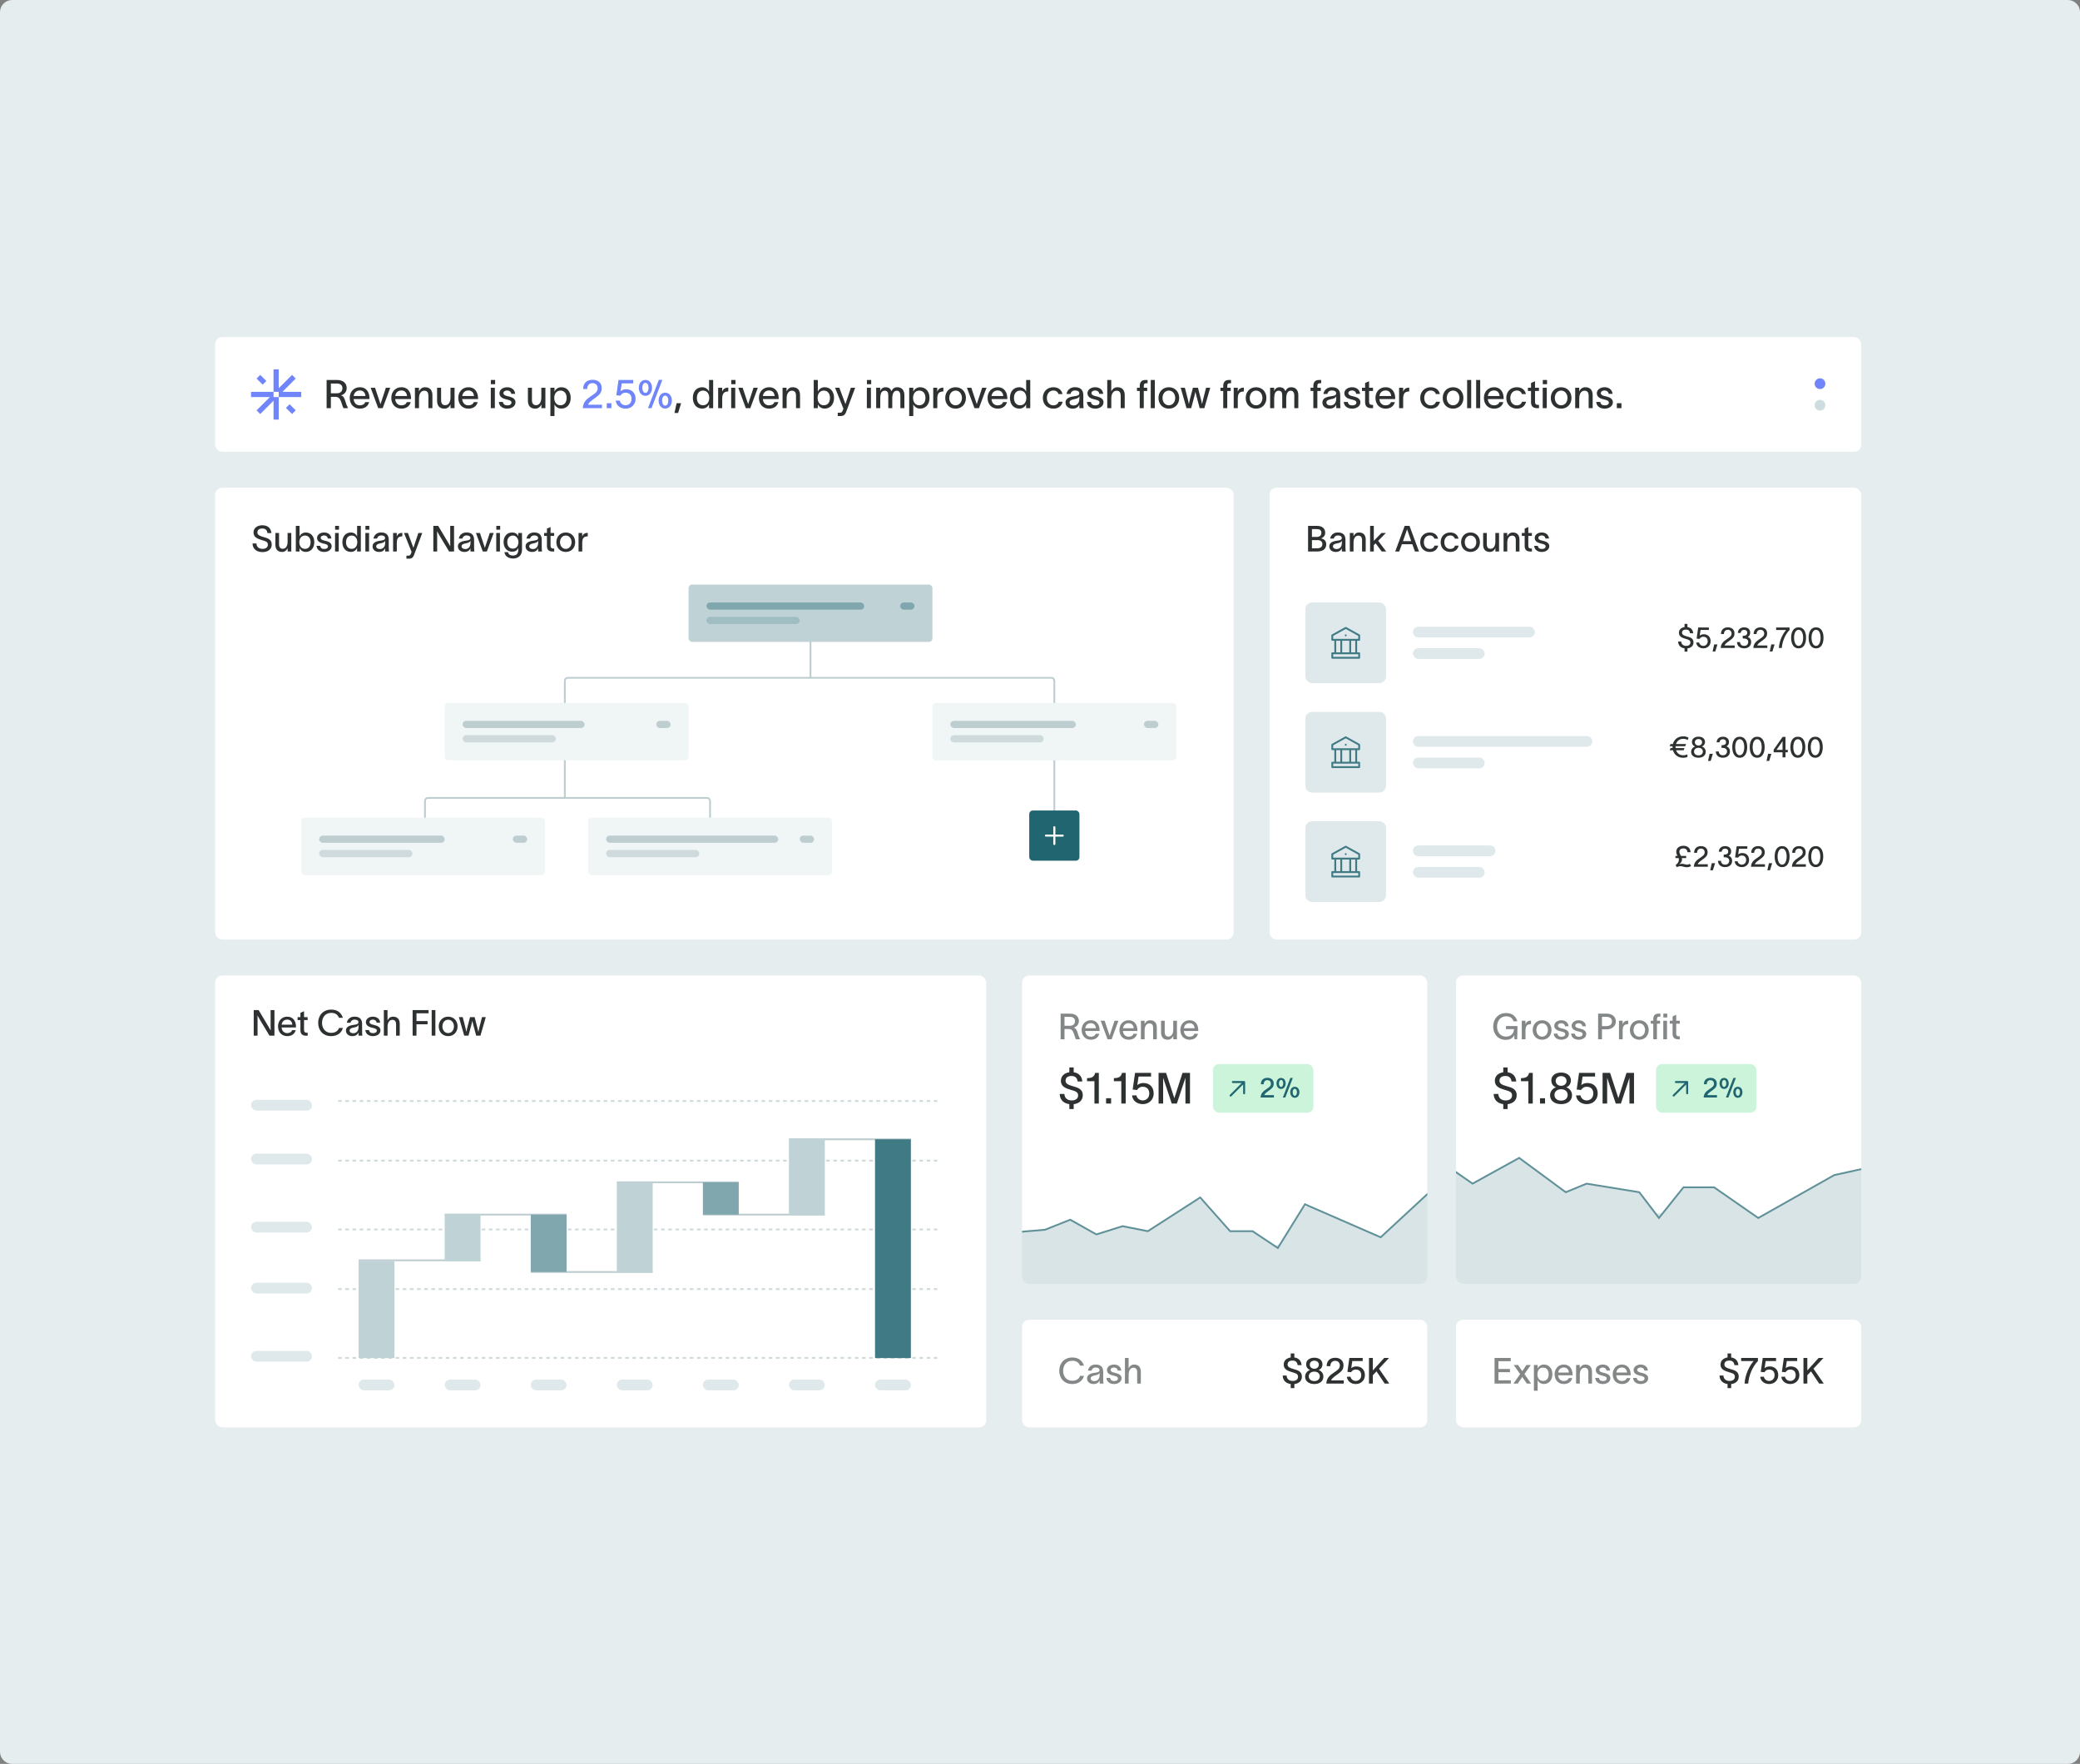 <svg width="684" height="580" viewBox="0 0 684 580" fill="none" xmlns="http://www.w3.org/2000/svg">
<rect x="0" y="0" width="684" height="580" fill="#808080" stroke="none"/>
<path d="M0 4C0 1.791 1.791 0 4 0H680C682.209 0 684 1.791 684 4V576C684 578.209 682.209 580 680 580H4C1.791 580 0 578.209 0 576V4Z" fill="#E5EDEF"/>
<rect x="70.758" y="320.752" width="253.552" height="148.593" rx="2.359" fill="white"/>
<path d="M83.435 332.125H85.039L88.082 337.219C88.412 337.797 88.719 338.351 89.013 338.835C89.002 338.233 88.99 337.656 88.99 337.007V332.125H90.252V340.545H88.624L85.652 335.615C85.299 334.979 84.968 334.401 84.674 333.894C84.674 334.507 84.697 335.167 84.697 335.816V340.545H83.435V332.125ZM97.241 338.741C96.899 340.002 95.861 340.698 94.458 340.698C92.642 340.698 91.427 339.389 91.427 337.467C91.427 335.627 92.701 334.295 94.446 334.295C96.557 334.295 97.324 335.957 97.336 337.608V337.833H92.595C92.689 339 93.42 339.708 94.446 339.708C95.201 339.708 95.838 339.413 96.05 338.741H97.241ZM92.606 336.924H96.133C96.038 335.957 95.496 335.262 94.446 335.262C93.409 335.262 92.748 335.934 92.606 336.924ZM99.981 338.646C99.981 339.236 100.229 339.566 100.76 339.566H101.172V340.557H100.583C99.285 340.557 98.79 339.802 98.79 338.764V335.415H97.858V334.448H98.79V333.033L99.981 332.502V334.448H101.16V335.415H99.981V338.646ZM112.752 338.009C112.399 339.484 111.042 340.698 108.908 340.698C106.207 340.698 104.627 338.776 104.627 336.335C104.627 333.917 106.219 331.971 108.92 331.971C111.031 331.971 112.234 333.08 112.752 334.66H111.479C111.031 333.622 110.252 333.045 108.92 333.045C106.974 333.045 105.901 334.542 105.901 336.335C105.901 338.127 106.962 339.625 108.92 339.625C110.299 339.625 111.149 338.953 111.491 338.009H112.752ZM114.054 336.299C114.196 335.368 114.974 334.283 116.566 334.283C118.701 334.283 119.078 335.615 119.078 336.748V339.224C119.078 339.684 119.114 340.215 119.173 340.545H117.911C117.887 340.285 117.887 340.038 117.887 339.743V339.484H117.875C117.698 339.967 117.191 340.698 115.894 340.698C114.479 340.698 113.759 339.802 113.759 338.882C113.759 337.172 115.882 337.078 116.779 336.924C117.569 336.795 117.875 336.606 117.875 336.099C117.875 335.592 117.404 335.262 116.59 335.262C115.894 335.262 115.375 335.663 115.234 336.299H114.054ZM114.962 338.859C114.962 339.389 115.434 339.743 116.165 339.743C117.038 339.743 117.899 339.189 117.899 337.715V336.972C117.769 337.337 117.474 337.679 116.307 337.88C115.446 338.045 114.962 338.292 114.962 338.859ZM123.841 336.276C123.771 335.545 123.169 335.262 122.58 335.262C122.025 335.262 121.506 335.58 121.506 336.052C121.506 336.5 121.931 336.759 122.497 336.901C122.78 336.972 123.039 337.031 123.311 337.101C124.266 337.349 125.115 337.809 125.115 338.8C125.115 340.05 123.841 340.698 122.662 340.698C121.53 340.698 120.256 340.179 120.138 338.693H121.341C121.471 339.413 121.919 339.719 122.686 339.719C123.275 339.719 123.912 339.507 123.912 338.87C123.912 338.363 123.429 338.198 122.886 338.057C122.603 337.986 122.308 337.915 122.025 337.833C121.082 337.597 120.315 337.042 120.315 336.099C120.315 334.967 121.447 334.295 122.615 334.295C123.865 334.295 124.891 334.955 125.021 336.276H123.841ZM126.228 340.545V332.125H127.431V335.556C127.749 334.861 128.315 334.295 129.259 334.295C130.851 334.295 131.452 335.344 131.452 336.665V340.545H130.249V336.865C130.249 335.851 129.86 335.332 129.023 335.332C128.15 335.332 127.443 336.075 127.443 337.632V340.545H126.228ZM135.687 340.545V332.125H140.934V333.198H136.96V335.745H140.604V336.807H136.96V340.545H135.687ZM141.96 332.125H143.175V340.545H141.96V332.125ZM147.379 340.698C145.551 340.698 144.277 339.354 144.277 337.502C144.277 335.651 145.551 334.295 147.379 334.295C149.207 334.295 150.469 335.651 150.469 337.502C150.469 339.354 149.207 340.698 147.379 340.698ZM145.48 337.502C145.48 338.705 146.235 339.696 147.379 339.696C148.511 339.696 149.278 338.705 149.278 337.502C149.278 336.288 148.511 335.297 147.379 335.297C146.235 335.297 145.48 336.288 145.48 337.502ZM152.65 340.545L150.904 334.448H152.166L153.051 337.903C153.169 338.375 153.239 338.788 153.357 339.271H153.369C153.487 338.8 153.558 338.375 153.676 337.88L154.572 334.448H156.082L156.966 337.88C157.084 338.328 157.19 338.823 157.296 339.283H157.308C157.414 338.835 157.52 338.351 157.626 337.88L158.499 334.448H159.749L157.992 340.545H156.589L155.633 336.972L155.327 335.71H155.303C155.209 336.134 155.126 336.523 155.008 336.972L154.053 340.545H152.65Z" fill="#2D3132"/>
<rect x="82.551" y="379.331" width="20.048" height="3.538" rx="1.769" fill="#DFE9EB"/>
<rect x="82.551" y="361.642" width="20.048" height="3.538" rx="1.769" fill="#DFE9EB"/>
<rect x="82.551" y="401.739" width="20.048" height="3.538" rx="1.769" fill="#DFE9EB"/>
<rect x="82.551" y="421.786" width="20.048" height="3.538" rx="1.769" fill="#DFE9EB"/>
<rect x="82.551" y="444.194" width="20.048" height="3.538" rx="1.769" fill="#DFE9EB"/>
<rect x="117.926" y="453.628" width="11.793" height="3.538" rx="1.769" fill="#DFE9EB"/>
<rect x="146.23" y="453.628" width="11.793" height="3.538" rx="1.769" fill="#DFE9EB"/>
<rect x="174.535" y="453.628" width="11.793" height="3.538" rx="1.769" fill="#DFE9EB"/>
<rect x="202.84" y="453.628" width="11.793" height="3.538" rx="1.769" fill="#DFE9EB"/>
<rect x="231.145" y="453.628" width="11.793" height="3.538" rx="1.769" fill="#DFE9EB"/>
<rect x="259.441" y="453.628" width="11.793" height="3.538" rx="1.769" fill="#DFE9EB"/>
<rect x="287.746" y="453.628" width="11.793" height="3.538" rx="1.769" fill="#DFE9EB"/>
<line x1="111.199" y1="404.267" x2="308.802" y2="404.267" stroke="#CEDADC" stroke-width="0.59" stroke-dasharray="1.18 1.18"/>
<line x1="111.199" y1="423.876" x2="308.802" y2="423.876" stroke="#CEDADC" stroke-width="0.59" stroke-dasharray="1.18 1.18"/>
<line x1="111.199" y1="446.501" x2="308.802" y2="446.501" stroke="#CEDADC" stroke-width="0.59" stroke-dasharray="1.18 1.18"/>
<path d="M117.926 414.417L158.022 414.417" stroke="#BDCDD0" stroke-width="0.59"/>
<path d="M146.23 399.38L186.327 399.38" stroke="#BDCDD0" stroke-width="0.59"/>
<path d="M174.535 418.249L214.632 418.249" stroke="#BDCDD0" stroke-width="0.59"/>
<path d="M202.84 388.767L242.936 388.767" stroke="#BDCDD0" stroke-width="0.59"/>
<path d="M231.145 399.38L271.241 399.38" stroke="#BDCDD0" stroke-width="0.59"/>
<path d="M259.441 374.614L299.538 374.614" stroke="#BDCDD0" stroke-width="0.59"/>
<line x1="111.199" y1="381.64" x2="308.802" y2="381.64" stroke="#CEDADC" stroke-width="0.59" stroke-dasharray="1.18 1.18"/>
<line x1="111.199" y1="362.03" x2="308.802" y2="362.03" stroke="#CEDADC" stroke-width="0.59" stroke-dasharray="1.18 1.18"/>
<path d="M117.926 414.71H129.719V446.551H117.926V414.71Z" fill="#BFD3D6"/>
<rect x="146.23" y="399.38" width="11.793" height="15.331" fill="#BFD3D6"/>
<rect x="174.535" y="399.38" width="11.793" height="18.869" fill="#80A7AE"/>
<path d="M202.84 388.767H214.633V418.249H202.84V388.767Z" fill="#BFD3D6"/>
<rect x="231.145" y="388.767" width="11.793" height="10.614" fill="#80A7AE"/>
<path d="M259.441 374.614H271.235V399.38H259.441V374.614Z" fill="#BFD3D6"/>
<path d="M287.746 374.614H299.539V446.552H287.746V374.614Z" fill="#407B85"/>
<g clip-path="url(#clip0_4418_23725)">
<rect x="336.102" y="320.752" width="133.262" height="101.421" rx="2.359" fill="white"/>
<path d="M348.783 341.725V333.304H351.873C353.795 333.304 354.786 334.354 354.786 335.698C354.786 336.913 353.984 337.68 353.064 337.904C353.866 338.116 354.113 338.765 354.42 339.779C354.656 340.545 354.845 341.076 355.151 341.618V341.725H353.819C353.536 341.17 353.335 340.404 353.087 339.732C352.793 338.953 352.439 338.352 351.413 338.352H350.057V341.725H348.783ZM350.057 337.29H351.814C352.934 337.29 353.512 336.689 353.512 335.746C353.512 335.003 353.076 334.366 351.755 334.366H350.057V337.29ZM361.506 339.92C361.164 341.182 360.127 341.878 358.723 341.878C356.907 341.878 355.692 340.569 355.692 338.647C355.692 336.807 356.966 335.474 358.711 335.474C360.822 335.474 361.589 337.137 361.601 338.788V339.012H356.86C356.954 340.18 357.685 340.887 358.711 340.887C359.466 340.887 360.103 340.592 360.315 339.92H361.506ZM356.872 338.104H360.398C360.303 337.137 359.761 336.441 358.711 336.441C357.674 336.441 357.013 337.114 356.872 338.104ZM363.26 335.628C363.802 337.267 364.345 338.871 364.887 340.51H364.899C365.394 338.953 365.972 337.255 366.503 335.628H367.8C367.045 337.656 366.302 339.696 365.548 341.725H364.203C363.448 339.696 362.706 337.656 361.951 335.628H363.26ZM373.933 339.92C373.591 341.182 372.553 341.878 371.15 341.878C369.334 341.878 368.119 340.569 368.119 338.647C368.119 336.807 369.392 335.474 371.138 335.474C373.249 335.474 374.015 337.137 374.027 338.788V339.012H369.286C369.381 340.18 370.112 340.887 371.138 340.887C371.893 340.887 372.529 340.592 372.742 339.92H373.933ZM369.298 338.104H372.824C372.73 337.137 372.187 336.441 371.138 336.441C370.1 336.441 369.44 337.114 369.298 338.104ZM375.187 341.725V335.628H376.39V336.736C376.709 336.04 377.275 335.474 378.218 335.474C379.81 335.474 380.412 336.524 380.412 337.845V341.725H379.209V338.045C379.209 337.031 378.82 336.512 377.982 336.512C377.11 336.512 376.402 337.255 376.402 338.812V341.725H375.187ZM381.808 339.508V335.628H383.011V339.307C383.011 340.321 383.4 340.84 384.238 340.84C385.11 340.84 385.818 340.097 385.818 338.54V335.628H387.033V341.725H385.83V340.616C385.511 341.312 384.945 341.878 384.002 341.878C382.41 341.878 381.808 340.828 381.808 339.508ZM393.96 339.92C393.618 341.182 392.581 341.878 391.177 341.878C389.361 341.878 388.146 340.569 388.146 338.647C388.146 336.807 389.42 335.474 391.165 335.474C393.276 335.474 394.043 337.137 394.055 338.788V339.012H389.314C389.408 340.18 390.139 340.887 391.165 340.887C391.92 340.887 392.557 340.592 392.769 339.92H393.96ZM389.326 338.104H392.852C392.757 337.137 392.215 336.441 391.165 336.441C390.128 336.441 389.467 337.114 389.326 338.104Z" fill="#3D4344" fill-opacity="0.64"/>
<g clip-path="url(#clip1_4418_23725)">
<path opacity="0.2" d="M292.77 434.785L227.61 439.749L227.609 475.3H676.691L676.691 433.991L602.512 427.324L552.392 431.87L492.247 422.172L438.375 428.958L392.536 425.698L342.653 436.415L292.77 434.785Z" fill="#407B85"/>
<path d="M227.609 440.215L292.77 435.12L342.653 436.793L392.536 425.791L438.375 429.138L492.247 422.172L552.391 432.127L602.512 427.46L676.691 434.305" stroke="#609199" stroke-width="0.59"/>
</g>
<path d="M351.649 350.988H353.078V352.573C354.691 352.799 355.767 353.79 355.922 355.615H354.38C354.196 354.398 353.587 353.804 352.328 353.804C351.267 353.804 350.403 354.242 350.403 355.375C350.403 356.351 351.337 356.733 352.653 357.115C354.352 357.611 356.064 358.007 356.064 360.144C356.064 361.969 354.677 362.889 353.078 363.073V364.672H351.649V363.059C349.851 362.818 348.549 361.743 348.479 359.705H350.021C350.092 361.134 351.068 361.842 352.455 361.842C353.616 361.842 354.536 361.318 354.536 360.172C354.536 358.997 353.545 358.785 352.271 358.403C350.601 357.894 348.917 357.384 348.875 355.431C348.847 353.747 350.12 352.799 351.649 352.573V350.988ZM361.346 362.875H359.903V355.516H357.469V354.497C358.827 354.497 359.804 354.242 360.143 352.771H361.346V362.875ZM363.728 361.12H365.384V362.875H363.728V361.12ZM370.177 362.875H368.734V355.516H366.3V354.497C367.658 354.497 368.635 354.242 368.974 352.771H370.177V362.875ZM378.521 353.988H374.417L373.992 356.804C374.473 356.365 375.195 356.11 376.002 356.11C378.025 356.11 379.384 357.398 379.384 359.578C379.384 361.502 377.94 363.059 375.804 363.059C373.851 363.059 372.435 361.87 372.266 360.186L373.709 360.172C373.865 361.078 374.686 361.842 375.789 361.842C376.907 361.842 377.94 361.007 377.94 359.578C377.94 358.262 377.233 357.342 375.747 357.342C374.855 357.342 374.261 357.837 373.936 358.403L372.478 358.262L373.256 352.771H378.521V353.988ZM380.995 362.875V352.771L383.457 352.785L386.174 361.078H386.188L388.863 352.771H391.325V362.875H389.825V354.469H389.797L387.009 362.875H385.325L382.523 354.469H382.495V362.875H380.995Z" fill="#2D3132"/>
<rect x="398.898" y="349.875" width="33" height="16" rx="2" fill="#CBF4DA"/>
<path d="M408.939 355.974L404.68 360.234M405.42 355.789H409.124V359.493" stroke="#206570" stroke-width="0.653" stroke-linecap="round" stroke-linejoin="round"/>
<path d="M414.631 356.51C414.631 355.151 415.477 354.404 416.809 354.404C418.024 354.404 418.861 355.133 418.861 356.276C418.861 357.383 418.339 357.806 417.565 358.4C416.827 358.976 416.017 359.39 415.747 360.092H418.924V360.875H414.541C414.613 359.462 415.477 358.769 416.422 358.139C417.457 357.446 417.943 357.104 417.943 356.321C417.943 355.7 417.529 355.169 416.773 355.169C415.954 355.169 415.558 355.763 415.549 356.51H414.631ZM421.282 357.392C421.723 357.392 421.984 356.87 421.984 356.231C421.984 355.592 421.723 355.106 421.282 355.106C420.832 355.106 420.571 355.601 420.571 356.231C420.571 356.87 420.832 357.392 421.282 357.392ZM419.77 356.24C419.77 355.313 420.283 354.44 421.282 354.44C422.272 354.44 422.785 355.313 422.785 356.24C422.785 357.158 422.272 358.067 421.282 358.067C420.283 358.067 419.77 357.158 419.77 356.24ZM421.858 360.884H422.668L425.143 354.431H424.333L421.858 360.884ZM424.288 359.138C424.288 358.22 424.801 357.347 425.791 357.347C426.781 357.347 427.303 358.22 427.303 359.138C427.303 360.065 426.781 360.974 425.791 360.974C424.801 360.974 424.288 360.056 424.288 359.138ZM425.089 359.129C425.089 359.768 425.341 360.308 425.791 360.308C426.241 360.308 426.493 359.768 426.493 359.129C426.493 358.499 426.241 358.022 425.791 358.022C425.341 358.022 425.089 358.499 425.089 359.129Z" fill="#206570"/>
<g clip-path="url(#clip2_4418_23725)">
<path opacity="0.2" d="M343.287 404.393L327.652 405.714C326.431 405.818 325.492 406.839 325.492 408.065V439.271C325.492 440.574 326.548 441.63 327.851 441.63H558.996C560.298 441.63 561.354 440.574 561.354 439.271V399.739C561.354 397.869 559.283 396.743 557.713 397.759L548.405 403.788C547.84 404.154 547.145 404.261 546.495 404.082L540.826 402.516C540.19 402.341 539.51 402.44 538.95 402.788L533.444 406.22C532.817 406.611 532.042 406.685 531.352 406.42L515.635 400.393C515.366 400.289 515.079 400.236 514.791 400.236H508.591C508.303 400.236 508.016 400.289 507.747 400.393L502.063 402.573C501.111 402.938 500.032 402.65 499.388 401.859L491.535 392.204C490.7 391.176 489.182 391.038 488.174 391.898L482.09 397.092C481.173 397.874 479.814 397.84 478.939 397.012L473.471 391.845C472.569 390.993 471.16 390.985 470.249 391.829L455.163 405.793C454.476 406.43 453.478 406.599 452.619 406.225L430.995 396.806C429.921 396.338 428.666 396.73 428.049 397.726L421.491 408.305C420.789 409.438 419.286 409.764 418.177 409.024L412.498 405.233C412.11 404.974 411.654 404.836 411.188 404.836H405.583C404.909 404.836 404.267 404.547 403.819 404.043L396.024 395.261C395.252 394.392 393.961 394.214 392.983 394.844L378.263 404.32C377.749 404.651 377.127 404.769 376.527 404.65L369.751 403.302C369.363 403.225 368.961 403.247 368.583 403.366L361.522 405.59C360.901 405.786 360.226 405.716 359.659 405.397L352.919 401.613C352.299 401.264 351.554 401.215 350.893 401.478L343.96 404.235C343.745 404.32 343.518 404.374 343.287 404.393Z" fill="#407B85"/>
<path d="M325.492 405.897L343.635 404.364L351.938 401.062L360.549 405.897L369.159 403.185L377.462 404.836L394.682 393.75L404.523 404.836H411.903L420.206 410.378L429.124 395.991L454.032 406.84L471.868 390.33L480.478 398.467L490.011 390.33L500.467 403.185L508.155 400.236H515.227L532.448 406.84L539.828 402.241L547.516 404.364L561.354 395.401" stroke="#609199" stroke-width="0.59"/>
</g>
</g>
<rect x="336.102" y="433.965" width="133.262" height="35.379" rx="2.359" fill="white"/>
<path d="M356.46 452.402C356.106 453.876 354.75 455.091 352.616 455.091C349.915 455.091 348.335 453.169 348.335 450.727C348.335 448.31 349.927 446.364 352.627 446.364C354.738 446.364 355.941 447.472 356.46 449.053H355.187C354.738 448.015 353.96 447.437 352.627 447.437C350.682 447.437 349.608 448.935 349.608 450.727C349.608 452.52 350.67 454.018 352.627 454.018C354.007 454.018 354.856 453.345 355.198 452.402H356.46ZM357.762 450.692C357.904 449.76 358.682 448.675 360.274 448.675C362.409 448.675 362.786 450.008 362.786 451.14V453.617C362.786 454.077 362.821 454.607 362.88 454.938H361.618C361.595 454.678 361.595 454.43 361.595 454.136V453.876H361.583C361.406 454.36 360.899 455.091 359.602 455.091C358.187 455.091 357.467 454.195 357.467 453.275C357.467 451.565 359.59 451.47 360.486 451.317C361.276 451.187 361.583 450.999 361.583 450.492C361.583 449.984 361.111 449.654 360.298 449.654C359.602 449.654 359.083 450.055 358.941 450.692H357.762ZM358.67 453.251C358.67 453.782 359.142 454.136 359.873 454.136C360.746 454.136 361.607 453.581 361.607 452.107V451.364C361.477 451.73 361.182 452.072 360.015 452.272C359.154 452.437 358.67 452.685 358.67 453.251ZM367.549 450.668C367.478 449.937 366.877 449.654 366.287 449.654C365.733 449.654 365.214 449.973 365.214 450.444C365.214 450.892 365.639 451.152 366.205 451.293C366.488 451.364 366.747 451.423 367.018 451.494C367.974 451.742 368.823 452.201 368.823 453.192C368.823 454.442 367.549 455.091 366.37 455.091C365.238 455.091 363.964 454.572 363.846 453.086H365.049C365.179 453.805 365.627 454.112 366.393 454.112C366.983 454.112 367.62 453.9 367.62 453.263C367.62 452.756 367.136 452.591 366.594 452.449C366.311 452.378 366.016 452.308 365.733 452.225C364.79 451.989 364.023 451.435 364.023 450.492C364.023 449.359 365.155 448.687 366.323 448.687C367.573 448.687 368.599 449.348 368.728 450.668H367.549ZM369.936 454.938V446.517H371.139V449.949C371.457 449.253 372.023 448.687 372.967 448.687C374.559 448.687 375.16 449.737 375.16 451.058V454.938H373.957V451.258C373.957 450.244 373.568 449.725 372.731 449.725C371.858 449.725 371.15 450.468 371.15 452.025V454.938H369.936Z" fill="#3D4344" fill-opacity="0.64"/>
<path d="M424.451 445.031H425.642V446.352C426.986 446.541 427.882 447.366 428.012 448.888H426.727C426.573 447.873 426.066 447.378 425.017 447.378C424.132 447.378 423.413 447.744 423.413 448.687C423.413 449.501 424.191 449.819 425.288 450.138C426.703 450.55 428.13 450.881 428.13 452.661C428.13 454.183 426.974 454.949 425.642 455.103V456.435H424.451V455.091C422.953 454.89 421.868 453.994 421.809 452.296H423.094C423.153 453.487 423.967 454.077 425.123 454.077C426.09 454.077 426.856 453.64 426.856 452.685C426.856 451.706 426.031 451.529 424.969 451.211C423.578 450.786 422.174 450.362 422.139 448.734C422.116 447.331 423.177 446.541 424.451 446.352V445.031ZM432.211 446.435C433.792 446.435 434.888 447.296 434.888 448.557C434.888 449.524 434.334 450.244 433.603 450.48C434.381 450.704 435.195 451.482 435.195 452.638C435.195 454.171 433.945 455.091 432.223 455.091C430.43 455.091 429.169 454.171 429.18 452.638C429.192 451.482 430.053 450.692 430.82 450.468C430.018 450.197 429.522 449.536 429.522 448.557C429.522 447.296 430.619 446.435 432.211 446.435ZM430.383 452.555C430.383 453.416 431.02 454.124 432.211 454.124C433.391 454.124 434.004 453.416 434.004 452.543C434.004 451.718 433.391 451.01 432.211 451.01C431.02 451.01 430.383 451.718 430.383 452.555ZM430.714 448.734C430.714 449.43 431.28 450.067 432.211 450.067C433.143 450.067 433.697 449.442 433.697 448.734C433.697 448.027 433.143 447.414 432.211 447.414C431.268 447.414 430.714 448.027 430.714 448.734ZM436.268 449.218C436.268 447.437 437.376 446.458 439.122 446.458C440.714 446.458 441.81 447.414 441.81 448.911C441.81 450.362 441.126 450.916 440.112 451.694C439.145 452.449 438.084 452.992 437.73 453.911H441.893V454.938H436.15C436.244 453.086 437.376 452.178 438.614 451.352C439.971 450.444 440.607 449.996 440.607 448.97C440.607 448.156 440.065 447.461 439.074 447.461C438.001 447.461 437.482 448.239 437.47 449.218H436.268ZM448.122 447.531H444.702L444.348 449.878C444.749 449.513 445.351 449.3 446.023 449.3C447.709 449.3 448.842 450.374 448.842 452.19C448.842 453.794 447.639 455.091 445.858 455.091C444.231 455.091 443.051 454.1 442.91 452.697L444.113 452.685C444.242 453.44 444.926 454.077 445.846 454.077C446.778 454.077 447.639 453.381 447.639 452.19C447.639 451.093 447.049 450.326 445.811 450.326C445.068 450.326 444.573 450.739 444.301 451.211L443.087 451.093L443.735 446.517H448.122V447.531ZM451.458 454.938H450.184V446.517H451.458V450.621L455.184 446.517H456.776L453.474 450.043L456.859 454.938H455.349L452.66 450.928L451.458 452.19V454.938Z" fill="#2D3132"/>
<rect x="478.797" y="433.965" width="133.262" height="35.379" rx="2.359" fill="white"/>
<path d="M496.797 446.517V447.59H492.752V450.138H496.549V451.199H492.752V453.864H496.832V454.938H491.478V446.517H496.797ZM497.692 454.938L499.886 451.824L497.798 448.84H499.213L500.593 450.869L501.973 448.84H503.388L501.301 451.812L503.494 454.938H502.079L500.593 452.768L499.107 454.938H497.692ZM507.686 448.687C509.385 448.687 510.493 449.961 510.493 451.871C510.493 453.782 509.373 455.079 507.675 455.079C506.601 455.079 505.882 454.383 505.658 453.805H505.646V457.296H504.42V448.84H505.646V450.008H505.658C505.87 449.407 506.59 448.687 507.686 448.687ZM505.575 451.871C505.575 453.027 506.165 454.077 507.427 454.077C508.653 454.077 509.278 453.133 509.278 451.871C509.278 450.621 508.63 449.69 507.427 449.69C506.177 449.69 505.575 450.739 505.575 451.871ZM517.043 453.133C516.701 454.395 515.663 455.091 514.26 455.091C512.443 455.091 511.229 453.782 511.229 451.859C511.229 450.02 512.502 448.687 514.248 448.687C516.359 448.687 517.125 450.35 517.137 452.001V452.225H512.396C512.491 453.393 513.222 454.1 514.248 454.1C515.003 454.1 515.639 453.805 515.852 453.133H517.043ZM512.408 451.317H515.934C515.84 450.35 515.297 449.654 514.248 449.654C513.21 449.654 512.55 450.326 512.408 451.317ZM518.297 454.938V448.84H519.5V449.949C519.819 449.253 520.385 448.687 521.328 448.687C522.92 448.687 523.522 449.737 523.522 451.058V454.938H522.319V451.258C522.319 450.244 521.93 449.725 521.092 449.725C520.22 449.725 519.512 450.468 519.512 452.025V454.938H518.297ZM528.291 450.668C528.22 449.937 527.619 449.654 527.029 449.654C526.475 449.654 525.956 449.973 525.956 450.444C525.956 450.892 526.381 451.152 526.947 451.293C527.23 451.364 527.489 451.423 527.76 451.494C528.716 451.742 529.565 452.201 529.565 453.192C529.565 454.442 528.291 455.091 527.112 455.091C525.98 455.091 524.706 454.572 524.588 453.086H525.791C525.921 453.805 526.369 454.112 527.135 454.112C527.725 454.112 528.362 453.9 528.362 453.263C528.362 452.756 527.878 452.591 527.336 452.449C527.053 452.378 526.758 452.308 526.475 452.225C525.532 451.989 524.765 451.435 524.765 450.492C524.765 449.359 525.897 448.687 527.065 448.687C528.315 448.687 529.341 449.348 529.47 450.668H528.291ZM536.149 453.133C535.807 454.395 534.769 455.091 533.366 455.091C531.55 455.091 530.335 453.782 530.335 451.859C530.335 450.02 531.609 448.687 533.354 448.687C535.465 448.687 536.231 450.35 536.243 452.001V452.225H531.502C531.597 453.393 532.328 454.1 533.354 454.1C534.109 454.1 534.746 453.805 534.958 453.133H536.149ZM531.514 451.317H535.04C534.946 450.35 534.404 449.654 533.354 449.654C532.316 449.654 531.656 450.326 531.514 451.317ZM540.729 450.668C540.658 449.937 540.057 449.654 539.467 449.654C538.913 449.654 538.394 449.973 538.394 450.444C538.394 450.892 538.819 451.152 539.385 451.293C539.668 451.364 539.927 451.423 540.198 451.494C541.154 451.742 542.003 452.201 542.003 453.192C542.003 454.442 540.729 455.091 539.55 455.091C538.418 455.091 537.144 454.572 537.026 453.086H538.229C538.359 453.805 538.807 454.112 539.573 454.112C540.163 454.112 540.8 453.9 540.8 453.263C540.8 452.756 540.316 452.591 539.774 452.449C539.491 452.378 539.196 452.308 538.913 452.225C537.97 451.989 537.203 451.435 537.203 450.492C537.203 449.359 538.335 448.687 539.503 448.687C540.753 448.687 541.779 449.348 541.908 450.668H540.729Z" fill="#3D4344" fill-opacity="0.64"/>
<path d="M568.097 445.031H569.288V446.352C570.633 446.541 571.529 447.366 571.659 448.888H570.373C570.22 447.873 569.713 447.378 568.663 447.378C567.779 447.378 567.059 447.744 567.059 448.687C567.059 449.501 567.838 449.819 568.934 450.138C570.35 450.55 571.777 450.881 571.777 452.661C571.777 454.183 570.621 454.949 569.288 455.103V456.435H568.097V455.091C566.599 454.89 565.514 453.994 565.456 452.296H566.741C566.8 453.487 567.614 454.077 568.769 454.077C569.736 454.077 570.503 453.64 570.503 452.685C570.503 451.706 569.677 451.529 568.616 451.211C567.224 450.786 565.821 450.362 565.786 448.734C565.762 447.331 566.824 446.541 568.097 446.352V445.031ZM578.086 447.543C576.4 449.206 575.044 452.331 574.891 454.938H573.688C573.912 451.859 575.244 449.23 576.66 447.543H572.567V446.517H578.086V447.543ZM584.053 447.531H580.633L580.279 449.878C580.68 449.513 581.281 449.3 581.954 449.3C583.64 449.3 584.772 450.374 584.772 452.19C584.772 453.794 583.569 455.091 581.788 455.091C580.161 455.091 578.982 454.1 578.84 452.697L580.043 452.685C580.173 453.44 580.857 454.077 581.777 454.077C582.708 454.077 583.569 453.381 583.569 452.19C583.569 451.093 582.98 450.326 581.741 450.326C580.998 450.326 580.503 450.739 580.232 451.211L579.017 451.093L579.666 446.517H584.053V447.531ZM590.997 447.531H587.577L587.223 449.878C587.624 449.513 588.226 449.3 588.898 449.3C590.584 449.3 591.717 450.374 591.717 452.19C591.717 453.794 590.514 455.091 588.733 455.091C587.106 455.091 585.926 454.1 585.785 452.697L586.988 452.685C587.117 453.44 587.801 454.077 588.721 454.077C589.653 454.077 590.514 453.381 590.514 452.19C590.514 451.093 589.924 450.326 588.686 450.326C587.943 450.326 587.448 450.739 587.176 451.211L585.962 451.093L586.61 446.517H590.997V447.531ZM594.333 454.938H593.059V446.517H594.333V450.621L598.059 446.517H599.651L596.349 450.043L599.734 454.938H598.224L595.535 450.928L594.333 452.19V454.938Z" fill="#2D3132"/>
<g clip-path="url(#clip3_4418_23725)">
<rect x="478.797" y="320.752" width="133.262" height="101.421" rx="2.359" fill="white"/>
<path d="M495.24 338.399V337.385H499.026L498.92 341.725H498.035L497.964 340.333C497.552 341.265 496.714 341.925 495.169 341.925C492.469 341.925 491.03 339.826 491.03 337.514C491.03 335.203 492.54 333.104 495.311 333.104C497.446 333.104 498.589 334.378 498.979 335.816H497.705C497.41 334.873 496.726 334.177 495.311 334.177C493.318 334.177 492.304 335.781 492.304 337.514C492.304 339.248 493.294 340.852 495.217 340.852C496.573 340.852 497.799 340.156 497.87 338.387L495.24 338.399ZM501.638 335.628V336.807C501.956 335.934 502.569 335.592 503.466 335.592V336.736C503.407 336.736 503.136 336.748 502.959 336.795C502.31 336.901 501.65 337.22 501.65 338.894V341.725H500.435V335.628H501.638ZM507.121 341.878C505.293 341.878 504.019 340.534 504.019 338.682C504.019 336.83 505.293 335.474 507.121 335.474C508.949 335.474 510.211 336.83 510.211 338.682C510.211 340.534 508.949 341.878 507.121 341.878ZM505.222 338.682C505.222 339.885 505.977 340.876 507.121 340.876C508.253 340.876 509.02 339.885 509.02 338.682C509.02 337.467 508.253 336.477 507.121 336.477C505.977 336.477 505.222 337.467 505.222 338.682ZM514.644 337.456C514.573 336.724 513.972 336.441 513.382 336.441C512.828 336.441 512.309 336.76 512.309 337.231C512.309 337.68 512.733 337.939 513.299 338.081C513.582 338.151 513.842 338.21 514.113 338.281C515.068 338.529 515.918 338.989 515.918 339.979C515.918 341.229 514.644 341.878 513.465 341.878C512.332 341.878 511.059 341.359 510.941 339.873H512.144C512.273 340.592 512.722 340.899 513.488 340.899C514.078 340.899 514.715 340.687 514.715 340.05C514.715 339.543 514.231 339.378 513.689 339.236C513.406 339.166 513.111 339.095 512.828 339.012C511.884 338.776 511.118 338.222 511.118 337.279C511.118 336.146 512.25 335.474 513.417 335.474C514.667 335.474 515.693 336.135 515.823 337.456H514.644ZM520.356 337.456C520.285 336.724 519.684 336.441 519.094 336.441C518.54 336.441 518.021 336.76 518.021 337.231C518.021 337.68 518.446 337.939 519.012 338.081C519.295 338.151 519.554 338.21 519.825 338.281C520.781 338.529 521.63 338.989 521.63 339.979C521.63 341.229 520.356 341.878 519.177 341.878C518.045 341.878 516.771 341.359 516.653 339.873H517.856C517.986 340.592 518.434 340.899 519.2 340.899C519.79 340.899 520.427 340.687 520.427 340.05C520.427 339.543 519.943 339.378 519.401 339.236C519.118 339.166 518.823 339.095 518.54 339.012C517.597 338.776 516.83 338.222 516.83 337.279C516.83 336.146 517.962 335.474 519.13 335.474C520.38 335.474 521.406 336.135 521.535 337.456H520.356ZM528.257 337.397C529.401 337.397 530.097 336.842 530.097 335.875C530.097 334.908 529.46 334.366 528.316 334.366H526.807V337.397H528.257ZM525.533 341.725V333.304H528.434C530.191 333.304 531.371 334.401 531.371 335.875C531.371 337.361 530.085 338.47 528.375 338.47H526.807V341.725H525.533ZM533.597 335.628V336.807C533.915 335.934 534.528 335.592 535.425 335.592V336.736C535.366 336.736 535.094 336.748 534.917 336.795C534.269 336.901 533.608 337.22 533.608 338.894V341.725H532.394V335.628H533.597ZM539.08 341.878C537.252 341.878 535.978 340.534 535.978 338.682C535.978 336.83 537.252 335.474 539.08 335.474C540.908 335.474 542.17 336.83 542.17 338.682C542.17 340.534 540.908 341.878 539.08 341.878ZM537.181 338.682C537.181 339.885 537.936 340.876 539.08 340.876C540.212 340.876 540.978 339.885 540.978 338.682C540.978 337.467 540.212 336.477 539.08 336.477C537.936 336.477 537.181 337.467 537.181 338.682ZM543.678 335.062C543.678 334.106 544.126 333.304 545.329 333.304H546.013V334.283H545.647C545.152 334.283 544.881 334.448 544.881 335.12V335.628H545.907V336.595H544.881V341.725H543.678V336.595H542.841V335.628H543.678V335.062ZM546.968 341.725V335.628H548.183V341.725H546.968ZM546.992 334.566V333.304H548.266V334.566H546.992ZM551.212 339.826C551.212 340.416 551.459 340.746 551.99 340.746H552.403V341.736H551.813C550.516 341.736 550.021 340.982 550.021 339.944V336.595H549.089V335.628H550.021V334.212L551.212 333.682V335.628H552.391V336.595H551.212V339.826Z" fill="#3D4344" fill-opacity="0.64"/>
<path d="M494.344 350.988H495.773V352.573C497.387 352.799 498.462 353.79 498.618 355.615H497.075C496.891 354.398 496.283 353.804 495.023 353.804C493.962 353.804 493.099 354.242 493.099 355.375C493.099 356.351 494.033 356.733 495.349 357.115C497.047 357.611 498.759 358.007 498.759 360.144C498.759 361.969 497.372 362.889 495.773 363.073V364.672H494.344V363.059C492.547 362.818 491.245 361.743 491.174 359.705H492.717C492.787 361.134 493.764 361.842 495.151 361.842C496.311 361.842 497.231 361.318 497.231 360.172C497.231 358.997 496.24 358.785 494.967 358.403C493.297 357.894 491.613 357.384 491.57 355.431C491.542 353.747 492.816 352.799 494.344 352.573V350.988ZM504.042 362.875H502.598V355.516H500.164V354.497C501.523 354.497 502.499 354.242 502.839 352.771H504.042V362.875ZM506.423 361.12H508.079V362.875H506.423V361.12ZM513.372 352.672C515.269 352.672 516.585 353.705 516.585 355.219C516.585 356.379 515.92 357.243 515.042 357.526C515.976 357.795 516.953 358.729 516.953 360.115C516.953 361.955 515.453 363.059 513.386 363.059C511.235 363.059 509.721 361.955 509.735 360.115C509.749 358.729 510.783 357.78 511.702 357.511C510.74 357.186 510.146 356.394 510.146 355.219C510.146 353.705 511.462 352.672 513.372 352.672ZM511.179 360.016C511.179 361.049 511.943 361.899 513.372 361.899C514.787 361.899 515.523 361.049 515.523 360.002C515.523 359.012 514.787 358.162 513.372 358.162C511.943 358.162 511.179 359.012 511.179 360.016ZM511.575 355.431C511.575 356.266 512.254 357.03 513.372 357.03C514.49 357.03 515.155 356.28 515.155 355.431C515.155 354.582 514.49 353.846 513.372 353.846C512.24 353.846 511.575 354.582 511.575 355.431ZM524.533 353.988H520.429L520.004 356.804C520.485 356.365 521.207 356.11 522.014 356.11C524.037 356.11 525.396 357.398 525.396 359.578C525.396 361.502 523.953 363.059 521.816 363.059C519.863 363.059 518.448 361.87 518.278 360.186L519.721 360.172C519.877 361.078 520.698 361.842 521.802 361.842C522.919 361.842 523.953 361.007 523.953 359.578C523.953 358.262 523.245 357.342 521.759 357.342C520.867 357.342 520.273 357.837 519.948 358.403L518.49 358.262L519.268 352.771H524.533V353.988ZM527.007 362.875V352.771L529.469 352.785L532.186 361.078H532.2L534.875 352.771H537.338V362.875H535.837V354.469H535.809L533.021 362.875H531.337L528.535 354.469H528.507V362.875H527.007Z" fill="#2D3132"/>
<rect x="544.594" y="349.875" width="33" height="16" rx="2" fill="#CBF4DA"/>
<path d="M554.634 355.974L550.375 360.234M551.116 355.789H554.819V359.493" stroke="#206570" stroke-width="0.653" stroke-linecap="round" stroke-linejoin="round"/>
<path d="M560.327 356.51C560.327 355.151 561.173 354.404 562.505 354.404C563.72 354.404 564.557 355.133 564.557 356.276C564.557 357.383 564.035 357.806 563.261 358.4C562.523 358.976 561.713 359.39 561.443 360.092H564.62V360.875H560.237C560.309 359.462 561.173 358.769 562.118 358.139C563.153 357.446 563.639 357.104 563.639 356.321C563.639 355.7 563.225 355.169 562.469 355.169C561.65 355.169 561.254 355.763 561.245 356.51H560.327ZM566.977 357.392C567.418 357.392 567.679 356.87 567.679 356.231C567.679 355.592 567.418 355.106 566.977 355.106C566.527 355.106 566.266 355.601 566.266 356.231C566.266 356.87 566.527 357.392 566.977 357.392ZM565.465 356.24C565.465 355.313 565.978 354.44 566.977 354.44C567.967 354.44 568.48 355.313 568.48 356.24C568.48 357.158 567.967 358.067 566.977 358.067C565.978 358.067 565.465 357.158 565.465 356.24ZM567.553 360.884H568.363L570.838 354.431H570.028L567.553 360.884ZM569.983 359.138C569.983 358.22 570.496 357.347 571.486 357.347C572.476 357.347 572.998 358.22 572.998 359.138C572.998 360.065 572.476 360.974 571.486 360.974C570.496 360.974 569.983 360.056 569.983 359.138ZM570.784 359.129C570.784 359.768 571.036 360.308 571.486 360.308C571.936 360.308 572.188 359.768 572.188 359.129C572.188 358.499 571.936 358.022 571.486 358.022C571.036 358.022 570.784 358.499 570.784 359.129Z" fill="#206570"/>
<g clip-path="url(#clip4_4418_23725)">
<path opacity="0.2" d="M430.142 375.015L410.772 371.902C409.338 371.672 408.039 372.779 408.039 374.231V420.994C408.039 422.297 409.095 423.353 410.398 423.353H617.367C618.669 423.353 619.725 422.297 619.725 420.994V385.685C619.725 384.179 618.332 383.059 616.861 383.382L603.539 386.306C603.31 386.356 603.09 386.44 602.885 386.556L579.483 399.766C578.695 400.211 577.722 400.166 576.979 399.65L564.286 390.835C563.891 390.561 563.421 390.414 562.94 390.414H554.732C554.016 390.414 553.338 390.74 552.89 391.299L547.421 398.135C546.463 399.333 544.633 399.312 543.704 398.091L539.652 392.774C539.287 392.294 538.751 391.973 538.155 391.876L522.404 389.312C521.973 389.241 521.531 389.292 521.127 389.459L516.118 391.521C515.356 391.835 514.485 391.728 513.821 391.239L500.785 381.633C500.043 381.087 499.051 381.022 498.245 381.468L485.53 388.495C484.744 388.929 483.779 388.879 483.042 388.367L476.094 383.533C475.4 383.051 474.501 382.976 473.737 383.338L468.414 385.859C467.722 386.187 466.915 386.159 466.248 385.784L454.947 379.427C454.594 379.228 454.196 379.124 453.791 379.124H447.906C447.415 379.124 446.936 378.97 446.536 378.685L439.569 373.709C439.007 373.307 438.297 373.172 437.626 373.34L431.088 374.975C430.778 375.052 430.457 375.066 430.142 375.015Z" fill="#407B85"/>
<path d="M408.039 371.463L430.619 375.092L438.683 373.076L447.151 379.124H454.408L467.311 386.382L474.972 382.753L484.246 389.204L499.568 380.737L514.89 392.027L521.745 389.204L539.083 392.027L545.534 400.494L553.599 390.414H563.679L578.194 400.494L603.194 386.382L619.725 382.753" stroke="#609199" stroke-width="0.59"/>
</g>
</g>
<rect x="70.758" y="160.365" width="334.924" height="148.593" rx="2.359" fill="white"/>
<path d="M84.324 178.696C84.383 179.887 85.196 180.477 86.352 180.477C87.319 180.477 88.086 180.041 88.086 179.085C88.086 178.107 87.26 177.93 86.199 177.611C84.807 177.187 83.404 176.762 83.368 175.135C83.345 173.519 84.736 172.717 86.258 172.717C87.944 172.717 89.088 173.543 89.241 175.288H87.956C87.803 174.274 87.296 173.779 86.246 173.779C85.361 173.779 84.642 174.144 84.642 175.088C84.642 175.901 85.42 176.22 86.517 176.538C87.932 176.951 89.359 177.281 89.359 179.062C89.359 180.784 87.885 181.538 86.352 181.538C84.512 181.538 83.109 180.642 83.038 178.696H84.324ZM90.564 179.121V175.241H91.766V178.92C91.766 179.935 92.156 180.453 92.993 180.453C93.866 180.453 94.573 179.71 94.573 178.154V175.241H95.788V181.338H94.585V180.229C94.267 180.925 93.701 181.491 92.757 181.491C91.165 181.491 90.564 180.442 90.564 179.121ZM100.546 175.088C102.244 175.088 103.352 176.361 103.352 178.272C103.352 180.182 102.232 181.479 100.534 181.479C99.461 181.479 98.741 180.784 98.517 180.206H98.505V181.338H97.279V172.918H98.505V176.408H98.517C98.73 175.807 99.449 175.088 100.546 175.088ZM98.435 178.272C98.435 179.427 99.024 180.477 100.286 180.477C101.513 180.477 102.138 179.534 102.138 178.272C102.138 177.022 101.489 176.09 100.286 176.09C99.036 176.09 98.435 177.14 98.435 178.272ZM107.791 177.069C107.72 176.338 107.119 176.055 106.529 176.055C105.975 176.055 105.456 176.373 105.456 176.845C105.456 177.293 105.881 177.552 106.447 177.694C106.73 177.765 106.989 177.824 107.26 177.894C108.216 178.142 109.065 178.602 109.065 179.593C109.065 180.843 107.791 181.491 106.612 181.491C105.48 181.491 104.206 180.972 104.088 179.486H105.291C105.421 180.206 105.869 180.512 106.635 180.512C107.225 180.512 107.862 180.3 107.862 179.663C107.862 179.156 107.378 178.991 106.836 178.85C106.553 178.779 106.258 178.708 105.975 178.625C105.031 178.39 104.265 177.835 104.265 176.892C104.265 175.76 105.397 175.088 106.565 175.088C107.815 175.088 108.841 175.748 108.97 177.069H107.791ZM111.475 174.179H110.201V172.918H111.475V174.179ZM110.178 181.338V175.241H111.392V181.338H110.178ZM115.394 175.088C116.479 175.088 117.21 175.807 117.422 176.408H117.434V172.918H118.661V181.338H117.422V180.206H117.411C117.187 180.784 116.479 181.479 115.394 181.479C113.696 181.479 112.587 180.182 112.587 178.272C112.587 176.361 113.696 175.088 115.394 175.088ZM113.79 178.272C113.79 179.534 114.415 180.477 115.642 180.477C116.904 180.477 117.493 179.427 117.493 178.272C117.493 177.14 116.892 176.09 115.642 176.09C114.451 176.09 113.79 177.022 113.79 178.272ZM121.448 174.179H120.175V172.918H121.448V174.179ZM120.151 181.338V175.241H121.366V181.338H120.151ZM122.811 177.092C122.952 176.161 123.731 175.076 125.323 175.076C127.457 175.076 127.835 176.408 127.835 177.541V180.017C127.835 180.477 127.87 181.008 127.929 181.338H126.667C126.644 181.078 126.644 180.831 126.644 180.536V180.277H126.632C126.455 180.76 125.948 181.491 124.651 181.491C123.235 181.491 122.516 180.595 122.516 179.675C122.516 177.965 124.639 177.871 125.535 177.717C126.325 177.588 126.632 177.399 126.632 176.892C126.632 176.385 126.16 176.055 125.346 176.055C124.651 176.055 124.132 176.456 123.99 177.092H122.811ZM123.719 179.651C123.719 180.182 124.191 180.536 124.922 180.536C125.795 180.536 126.655 179.982 126.655 178.508V177.765C126.526 178.13 126.231 178.472 125.063 178.673C124.202 178.838 123.719 179.085 123.719 179.651ZM130.475 175.241V176.42C130.794 175.547 131.407 175.205 132.303 175.205V176.349C132.244 176.349 131.973 176.361 131.796 176.408C131.147 176.515 130.487 176.833 130.487 178.508V181.338H129.272V175.241H130.475ZM134.136 175.241C134.749 176.892 135.338 178.46 135.94 180.1H135.963C136.471 178.543 137.037 176.88 137.579 175.241H138.865C137.662 178.519 137.379 179.168 136.14 182.529C135.869 183.26 135.409 183.697 134.584 183.697H133.652V182.706H134.324C134.867 182.706 134.985 182.423 135.15 181.998L135.35 181.491C134.478 179.298 133.664 177.293 132.85 175.241H134.136ZM142.497 172.918H144.101L147.143 178.012C147.474 178.59 147.78 179.144 148.075 179.628C148.063 179.026 148.051 178.449 148.051 177.8V172.918H149.313V181.338H147.686L144.714 176.408C144.36 175.772 144.03 175.194 143.735 174.687C143.735 175.3 143.759 175.96 143.759 176.609V181.338H142.497V172.918ZM150.877 177.092C151.019 176.161 151.797 175.076 153.389 175.076C155.524 175.076 155.901 176.408 155.901 177.541V180.017C155.901 180.477 155.936 181.008 155.995 181.338H154.733C154.71 181.078 154.71 180.831 154.71 180.536V180.277H154.698C154.521 180.76 154.014 181.491 152.717 181.491C151.302 181.491 150.582 180.595 150.582 179.675C150.582 177.965 152.705 177.871 153.601 177.717C154.391 177.588 154.698 177.399 154.698 176.892C154.698 176.385 154.226 176.055 153.413 176.055C152.717 176.055 152.198 176.456 152.056 177.092H150.877ZM151.785 179.651C151.785 180.182 152.257 180.536 152.988 180.536C153.861 180.536 154.722 179.982 154.722 178.508V177.765C154.592 178.13 154.297 178.472 153.13 178.673C152.269 178.838 151.785 179.085 151.785 179.651ZM157.814 175.241C158.357 176.88 158.899 178.484 159.442 180.123H159.454C159.949 178.567 160.527 176.868 161.058 175.241H162.355C161.6 177.269 160.857 179.309 160.102 181.338H158.758C158.003 179.309 157.26 177.269 156.505 175.241H157.814ZM164.486 174.179H163.213V172.918H164.486V174.179ZM163.189 181.338V175.241H164.404V181.338H163.189ZM170.422 175.241H171.66V180.807C171.66 182.706 170.292 183.649 168.747 183.649C167.179 183.649 166.023 182.847 165.882 181.562H167.085C167.203 182.364 167.828 182.671 168.747 182.671C169.703 182.671 170.422 182.152 170.422 180.878V180.147H170.41C170.151 180.843 169.573 181.409 168.429 181.409C166.719 181.409 165.599 180.1 165.599 178.236C165.599 176.385 166.707 175.088 168.429 175.088C169.561 175.088 170.186 175.713 170.41 176.279H170.422V175.241ZM166.813 178.236C166.813 179.38 167.391 180.406 168.653 180.406C170.045 180.406 170.493 179.18 170.493 178.236C170.493 177.316 169.88 176.09 168.653 176.09C167.427 176.09 166.813 177.116 166.813 178.236ZM173.127 177.092C173.269 176.161 174.047 175.076 175.639 175.076C177.774 175.076 178.151 176.408 178.151 177.541V180.017C178.151 180.477 178.187 181.008 178.246 181.338H176.984C176.96 181.078 176.96 180.831 176.96 180.536V180.277H176.948C176.771 180.76 176.264 181.491 174.967 181.491C173.552 181.491 172.833 180.595 172.833 179.675C172.833 177.965 174.955 177.871 175.852 177.717C176.642 177.588 176.948 177.399 176.948 176.892C176.948 176.385 176.477 176.055 175.663 176.055C174.967 176.055 174.448 176.456 174.307 177.092H173.127ZM174.035 179.651C174.035 180.182 174.507 180.536 175.238 180.536C176.111 180.536 176.972 179.982 176.972 178.508V177.765C176.842 178.13 176.547 178.472 175.38 178.673C174.519 178.838 174.035 179.085 174.035 179.651ZM181.051 179.439C181.051 180.029 181.299 180.359 181.829 180.359H182.242V181.35H181.653C180.355 181.35 179.86 180.595 179.86 179.557V176.208H178.928V175.241H179.86V173.826L181.051 173.295V175.241H182.23V176.208H181.051V179.439ZM186.056 181.491C184.228 181.491 182.954 180.147 182.954 178.295C182.954 176.444 184.228 175.088 186.056 175.088C187.884 175.088 189.146 176.444 189.146 178.295C189.146 180.147 187.884 181.491 186.056 181.491ZM184.157 178.295C184.157 179.498 184.912 180.489 186.056 180.489C187.188 180.489 187.955 179.498 187.955 178.295C187.955 177.081 187.188 176.09 186.056 176.09C184.912 176.09 184.157 177.081 184.157 178.295ZM191.456 175.241V176.42C191.775 175.547 192.388 175.205 193.284 175.205V176.349C193.225 176.349 192.954 176.361 192.777 176.408C192.128 176.515 191.468 176.833 191.468 178.508V181.338H190.253V175.241H191.456Z" fill="#2D3132"/>
<path d="M346.719 274.17L346.719 223.853C346.719 223.31 346.279 222.87 345.736 222.87L266.526 222.869M185.742 243.507L185.742 223.853C185.742 223.309 186.183 222.869 186.726 222.869L266.526 222.869M266.526 222.869L266.526 208.128" stroke="#BDCDD0" stroke-width="0.59"/>
<path d="M233.505 283.013L233.505 263.36C233.505 262.817 233.065 262.376 232.522 262.376L185.743 262.376M139.75 283.014L139.75 263.359C139.75 262.816 140.19 262.376 140.734 262.376L185.743 262.376M185.743 262.376L185.743 247.634" stroke="#BDCDD0" stroke-width="0.59"/>
<rect x="146.234" y="231.125" width="80.193" height="18.869" rx="1.179" fill="#F0F5F6"/>
<rect x="152.133" y="237.021" width="40.096" height="2.359" rx="1.179" fill="#BDCDD0"/>
<rect x="152.133" y="241.738" width="30.662" height="2.359" rx="1.179" fill="#CEDADC"/>
<rect x="215.812" y="237.021" width="4.717" height="2.359" rx="1.179" fill="#BDCDD0"/>
<rect x="306.617" y="231.125" width="80.193" height="18.869" rx="1.179" fill="#F0F5F6"/>
<rect x="312.516" y="237.021" width="41.276" height="2.359" rx="1.179" fill="#BDCDD0"/>
<rect x="312.516" y="241.738" width="30.662" height="2.359" rx="1.179" fill="#CEDADC"/>
<rect x="376.203" y="237.021" width="4.717" height="2.359" rx="1.179" fill="#BDCDD0"/>
<rect x="226.43" y="192.207" width="80.193" height="18.869" rx="1.179" fill="#BFD3D6"/>
<rect x="232.32" y="198.104" width="51.89" height="2.359" rx="1.179" fill="#80A7AE"/>
<rect x="296.008" y="198.104" width="4.717" height="2.359" rx="1.179" fill="#80A7AE"/>
<rect x="232.32" y="202.82" width="30.662" height="2.359" rx="1.179" fill="#9FBDC2"/>
<rect x="193.406" y="268.861" width="80.193" height="18.869" rx="1.179" fill="#F0F5F6"/>
<rect x="199.305" y="274.758" width="56.607" height="2.359" rx="1.179" fill="#BDCDD0"/>
<rect x="199.305" y="279.477" width="30.662" height="2.359" rx="1.179" fill="#CEDADC"/>
<rect x="262.984" y="274.758" width="4.717" height="2.359" rx="1.179" fill="#BDCDD0"/>
<rect x="99.062" y="268.861" width="80.193" height="18.869" rx="1.179" fill="#F0F5F6"/>
<rect x="104.961" y="274.758" width="41.276" height="2.359" rx="1.179" fill="#BDCDD0"/>
<rect x="104.961" y="279.477" width="30.662" height="2.359" rx="1.179" fill="#CEDADC"/>
<rect x="168.641" y="274.758" width="4.717" height="2.359" rx="1.179" fill="#BDCDD0"/>
<rect x="338.461" y="266.504" width="16.51" height="16.51" rx="1.179" fill="#206570"/>
<path d="M346.715 272.008V277.511M343.963 274.76H349.466" stroke="white" stroke-width="0.688" stroke-linecap="round" stroke-linejoin="round"/>
<rect x="417.477" y="160.365" width="194.586" height="148.593" rx="2.359" fill="white"/>
<path d="M430.15 181.338V172.918H433.181C434.702 172.918 435.787 173.72 435.787 175.158C435.787 176.066 435.304 176.668 434.431 177.033V177.045C435.386 177.21 436.129 177.824 436.129 178.956C436.129 180.583 434.962 181.338 433.122 181.338H430.15ZM431.424 180.277H433.216C434.183 180.277 434.856 179.828 434.856 178.92C434.856 178.048 434.207 177.599 433.275 177.599H431.424V180.277ZM431.424 176.55H432.957C433.947 176.55 434.525 176.114 434.525 175.205C434.525 174.286 433.947 173.979 432.98 173.979H431.424V176.55ZM437.425 177.092C437.566 176.161 438.345 175.076 439.937 175.076C442.071 175.076 442.449 176.408 442.449 177.541V180.017C442.449 180.477 442.484 181.008 442.543 181.338H441.281C441.258 181.078 441.258 180.831 441.258 180.536V180.277H441.246C441.069 180.76 440.562 181.491 439.265 181.491C437.849 181.491 437.13 180.595 437.13 179.675C437.13 177.965 439.253 177.871 440.149 177.717C440.939 177.588 441.246 177.399 441.246 176.892C441.246 176.385 440.774 176.055 439.96 176.055C439.265 176.055 438.746 176.456 438.604 177.092H437.425ZM438.333 179.651C438.333 180.182 438.805 180.536 439.536 180.536C440.408 180.536 441.269 179.982 441.269 178.508V177.765C441.14 178.13 440.845 178.472 439.677 178.673C438.816 178.838 438.333 179.085 438.333 179.651ZM443.886 181.338V175.241H445.089V176.349C445.408 175.654 445.974 175.088 446.917 175.088C448.509 175.088 449.111 176.137 449.111 177.458V181.338H447.908V177.658C447.908 176.644 447.518 176.125 446.681 176.125C445.808 176.125 445.101 176.868 445.101 178.425V181.338H443.886ZM451.769 181.338H450.554V172.918H451.769V177.835L454.293 175.241H455.755L453.208 177.835L455.849 181.338H454.364L452.371 178.661L451.769 179.239V181.338ZM460.131 181.338H458.81L461.924 172.918H463.516L466.629 181.338H465.297L464.436 178.956H461.004L460.131 181.338ZM461.369 177.93H464.07L462.726 174.073H462.702L461.369 177.93ZM472.946 179.416C472.628 180.736 471.661 181.491 470.186 181.491C468.323 181.491 467.026 180.182 467.026 178.295C467.026 176.397 468.323 175.088 470.186 175.088C471.72 175.088 472.651 175.948 472.899 177.128H471.72C471.496 176.55 471.059 176.066 470.163 176.066C468.984 176.066 468.229 177.045 468.229 178.295C468.229 179.534 468.984 180.501 470.163 180.501C470.977 180.501 471.507 180.123 471.755 179.416H472.946ZM479.672 179.416C479.353 180.736 478.386 181.491 476.912 181.491C475.049 181.491 473.752 180.182 473.752 178.295C473.752 176.397 475.049 175.088 476.912 175.088C478.445 175.088 479.377 175.948 479.625 177.128H478.445C478.221 176.55 477.785 176.066 476.889 176.066C475.709 176.066 474.955 177.045 474.955 178.295C474.955 179.534 475.709 180.501 476.889 180.501C477.702 180.501 478.233 180.123 478.481 179.416H479.672ZM483.579 181.491C481.751 181.491 480.477 180.147 480.477 178.295C480.477 176.444 481.751 175.088 483.579 175.088C485.407 175.088 486.669 176.444 486.669 178.295C486.669 180.147 485.407 181.491 483.579 181.491ZM481.68 178.295C481.68 179.498 482.435 180.489 483.579 180.489C484.711 180.489 485.478 179.498 485.478 178.295C485.478 177.081 484.711 176.09 483.579 176.09C482.435 176.09 481.68 177.081 481.68 178.295ZM487.729 179.121V175.241H488.932V178.92C488.932 179.935 489.321 180.453 490.159 180.453C491.031 180.453 491.739 179.71 491.739 178.154V175.241H492.954V181.338H491.751V180.229C491.432 180.925 490.866 181.491 489.923 181.491C488.331 181.491 487.729 180.442 487.729 179.121ZM494.445 181.338V175.241H495.647V176.349C495.966 175.654 496.532 175.088 497.475 175.088C499.067 175.088 499.669 176.137 499.669 177.458V181.338H498.466V177.658C498.466 176.644 498.077 176.125 497.24 176.125C496.367 176.125 495.659 176.868 495.659 178.425V181.338H494.445ZM502.575 179.439C502.575 180.029 502.823 180.359 503.353 180.359H503.766V181.35H503.177C501.879 181.35 501.384 180.595 501.384 179.557V176.208H500.452V175.241H501.384V173.826L502.575 173.295V175.241H503.754V176.208H502.575V179.439ZM508.204 177.069C508.134 176.338 507.532 176.055 506.942 176.055C506.388 176.055 505.869 176.373 505.869 176.845C505.869 177.293 506.294 177.552 506.86 177.694C507.143 177.765 507.402 177.824 507.674 177.894C508.629 178.142 509.478 178.602 509.478 179.593C509.478 180.843 508.204 181.491 507.025 181.491C505.893 181.491 504.619 180.972 504.501 179.486H505.704C505.834 180.206 506.282 180.512 507.049 180.512C507.638 180.512 508.275 180.3 508.275 179.663C508.275 179.156 507.792 178.991 507.249 178.85C506.966 178.779 506.671 178.708 506.388 178.625C505.445 178.39 504.678 177.835 504.678 176.892C504.678 175.76 505.81 175.088 506.978 175.088C508.228 175.088 509.254 175.748 509.384 177.069H508.204Z" fill="#2D3132"/>
<rect x="429.266" y="198.104" width="26.535" height="26.535" rx="2.211" fill="#DFE9EB"/>
<path d="M442.536 208.607C442.366 208.607 442.229 208.744 442.229 208.914C442.229 209.084 442.366 209.221 442.536 209.221V208.914V208.607ZM442.54 209.221C442.71 209.221 442.847 209.084 442.847 208.914C442.847 208.744 442.71 208.607 442.54 208.607V208.914V209.221ZM439.405 210.386V210.079H438.791V210.386H439.098H439.405ZM438.791 214.81V215.117H439.405V214.81H439.098H438.791ZM441.371 210.386V210.079H440.756V210.386H441.064H441.371ZM440.756 214.81V215.117H441.371V214.81H441.064H440.756ZM444.319 210.386V210.079H443.705V210.386H444.012H444.319ZM443.705 214.81V215.117H444.319V214.81H444.012H443.705ZM446.284 210.386V210.079H445.67V210.386H445.977H446.284ZM445.67 214.81V215.117H446.284V214.81H445.977H445.67ZM446.96 214.81H447.267C447.267 214.641 447.13 214.503 446.96 214.503V214.81ZM438.115 214.81V214.503C438.034 214.503 437.956 214.536 437.898 214.593C437.84 214.651 437.808 214.729 437.808 214.811L438.115 214.81ZM438.115 216.285L437.808 216.285C437.808 216.454 437.946 216.592 438.115 216.592V216.285ZM446.96 216.285V216.592C447.13 216.592 447.267 216.454 447.267 216.285H446.96ZM438.115 208.914L437.966 208.645C437.869 208.7 437.808 208.802 437.808 208.914H438.115ZM442.538 206.457L442.687 206.189C442.594 206.137 442.481 206.137 442.389 206.189L442.538 206.457ZM446.96 208.914H447.267C447.267 208.802 447.207 208.7 447.109 208.645L446.96 208.914ZM446.96 210.386V210.693C447.13 210.693 447.267 210.555 447.267 210.386H446.96ZM438.115 210.386H437.808C437.808 210.555 437.946 210.693 438.115 210.693V210.386ZM442.536 208.914V209.221H442.54V208.914V208.607H442.536V208.914ZM439.098 210.386H438.791V214.81H439.098H439.405V210.386H439.098ZM441.064 210.386H440.756V214.81H441.064H441.371V210.386H441.064ZM444.012 210.386H443.705V214.81H444.012H444.319V210.386H444.012ZM445.977 210.386H445.67V214.81H445.977H446.284V210.386H445.977ZM446.96 214.81V214.503H438.115V214.81V215.118H446.96V214.81ZM438.115 214.81L437.808 214.811L437.808 216.285L438.115 216.285L438.422 216.285L438.422 214.81L438.115 214.81ZM438.115 216.285V216.592H446.96V216.285V215.977H438.115V216.285ZM446.96 216.285H447.267V214.81H446.96H446.653V216.285H446.96ZM438.115 208.914L438.264 209.182L442.687 206.725L442.538 206.457L442.389 206.189L437.966 208.645L438.115 208.914ZM442.538 206.457L442.389 206.725L446.811 209.182L446.96 208.914L447.109 208.645L442.687 206.189L442.538 206.457ZM446.96 208.914H446.653V210.386H446.96H447.267V208.914H446.96ZM446.96 210.386V210.079H438.115V210.386V210.693H446.96V210.386ZM438.115 210.386H438.422V208.914H438.115H437.808V210.386H438.115Z" fill="#407B85"/>
<path d="M464.645 207.832C464.645 206.855 465.437 206.063 466.413 206.063H502.972C503.949 206.063 504.741 206.855 504.741 207.832C504.741 208.809 503.949 209.601 502.972 209.601H466.413C465.437 209.601 464.645 208.809 464.645 207.832Z" fill="#DFE9EB"/>
<rect x="464.645" y="213.14" width="23.586" height="3.538" rx="1.769" fill="#DFE9EB"/>
<path d="M553.956 205.139H554.909V206.195C555.985 206.346 556.702 207.007 556.806 208.224H555.777C555.655 207.412 555.249 207.016 554.409 207.016C553.702 207.016 553.126 207.308 553.126 208.063C553.126 208.714 553.749 208.969 554.626 209.224C555.758 209.554 556.9 209.818 556.9 211.243C556.9 212.46 555.975 213.073 554.909 213.196V214.262H553.956V213.186C552.758 213.026 551.89 212.309 551.843 210.95H552.871C552.919 211.903 553.569 212.375 554.494 212.375C555.268 212.375 555.881 212.026 555.881 211.261C555.881 210.478 555.221 210.337 554.371 210.082C553.258 209.743 552.135 209.403 552.107 208.101C552.088 206.978 552.937 206.346 553.956 206.195V205.139ZM561.957 207.139H559.221L558.938 209.016C559.259 208.724 559.74 208.554 560.278 208.554C561.627 208.554 562.533 209.412 562.533 210.865C562.533 212.148 561.571 213.186 560.146 213.186C558.844 213.186 557.901 212.394 557.787 211.271L558.75 211.261C558.853 211.865 559.401 212.375 560.137 212.375C560.882 212.375 561.571 211.818 561.571 210.865C561.571 209.988 561.099 209.375 560.108 209.375C559.514 209.375 559.118 209.705 558.901 210.082L557.929 209.988L558.448 206.327H561.957V207.139ZM563.699 211.894H564.775L564.058 214.224H563.19L563.699 211.894ZM565.944 208.488C565.944 207.063 566.83 206.28 568.227 206.28C569.5 206.28 570.378 207.044 570.378 208.242C570.378 209.403 569.831 209.846 569.019 210.469C568.246 211.073 567.397 211.507 567.114 212.243H570.444V213.063H565.849C565.925 211.582 566.83 210.856 567.821 210.195C568.906 209.469 569.416 209.11 569.416 208.29C569.416 207.639 568.982 207.082 568.189 207.082C567.33 207.082 566.915 207.705 566.906 208.488H565.944ZM571.485 208.12C571.532 207.025 572.287 206.28 573.56 206.28C574.777 206.28 575.541 206.959 575.541 207.988C575.541 208.724 575.258 209.139 574.74 209.45C575.447 209.733 575.853 210.243 575.862 211.139C575.862 212.29 575.013 213.186 573.56 213.186C572.183 213.186 571.343 212.469 571.202 211.224V211.12H572.202V211.195C572.277 211.979 572.796 212.375 573.56 212.375C574.419 212.375 574.9 211.818 574.9 211.092C574.9 210.261 574.202 209.941 573.381 209.941H573.088V209.063C573.249 209.063 573.372 209.054 573.513 209.044C574.164 208.997 574.579 208.714 574.579 208.092C574.579 207.459 574.183 207.101 573.532 207.101C572.871 207.101 572.532 207.478 572.456 207.978L572.438 208.12H571.485ZM576.677 208.488C576.677 207.063 577.564 206.28 578.96 206.28C580.234 206.28 581.111 207.044 581.111 208.242C581.111 209.403 580.564 209.846 579.753 210.469C578.979 211.073 578.13 211.507 577.847 212.243H581.177V213.063H576.583C576.658 211.582 577.564 210.856 578.555 210.195C579.64 209.469 580.149 209.11 580.149 208.29C580.149 207.639 579.715 207.082 578.923 207.082C578.064 207.082 577.649 207.705 577.64 208.488H576.677ZM582.485 211.894H583.561L582.844 214.224H581.976L582.485 211.894ZM588.491 207.148C587.142 208.478 586.057 210.978 585.935 213.063H584.972C585.152 210.601 586.218 208.497 587.35 207.148H584.076V206.327H588.491V207.148ZM591.463 212.375C592.529 212.375 592.954 210.95 592.954 209.695C592.954 208.441 592.529 207.091 591.463 207.091C590.397 207.091 589.973 208.441 589.973 209.695C589.973 210.95 590.397 212.375 591.463 212.375ZM589.01 209.695C589.01 207.969 589.633 206.28 591.463 206.28C593.294 206.28 593.916 207.969 593.916 209.695C593.916 211.422 593.294 213.186 591.463 213.186C589.633 213.186 589.01 211.431 589.01 209.695ZM597.203 212.375C598.269 212.375 598.694 210.95 598.694 209.695C598.694 208.441 598.269 207.091 597.203 207.091C596.137 207.091 595.713 208.441 595.713 209.695C595.713 210.95 596.137 212.375 597.203 212.375ZM594.75 209.695C594.75 207.969 595.373 206.28 597.203 206.28C599.034 206.28 599.656 207.969 599.656 209.695C599.656 211.422 599.034 213.186 597.203 213.186C595.373 213.186 594.75 211.431 594.75 209.695Z" fill="#2D3132"/>
<path d="M429.266 236.283C429.266 235.062 430.256 234.072 431.477 234.072H453.589C454.81 234.072 455.8 235.062 455.8 236.283V258.396C455.8 259.617 454.81 260.607 453.589 260.607H431.477C430.256 260.607 429.266 259.617 429.266 258.396V236.283Z" fill="#DFE9EB"/>
<path d="M442.536 244.576C442.366 244.576 442.229 244.713 442.229 244.883C442.229 245.052 442.366 245.19 442.536 245.19V244.883V244.576ZM442.54 245.19C442.71 245.19 442.847 245.052 442.847 244.883C442.847 244.713 442.71 244.576 442.54 244.576V244.883V245.19ZM439.405 246.354V246.047H438.791V246.354H439.098H439.405ZM438.791 250.779V251.086H439.405V250.779H439.098H438.791ZM441.371 246.354V246.047H440.756V246.354H441.064H441.371ZM440.756 250.779V251.086H441.371V250.779H441.064H440.756ZM444.319 246.354V246.047H443.705V246.354H444.012H444.319ZM443.705 250.779V251.086H444.319V250.779H444.012H443.705ZM446.284 246.354V246.047H445.67V246.354H445.977H446.284ZM445.67 250.779V251.086H446.284V250.779H445.977H445.67ZM446.96 250.779H447.267C447.267 250.61 447.13 250.472 446.96 250.472V250.779ZM438.115 250.779V250.472C438.034 250.472 437.956 250.504 437.898 250.562C437.84 250.62 437.808 250.698 437.808 250.779L438.115 250.779ZM438.115 252.253L437.808 252.253C437.808 252.423 437.946 252.56 438.115 252.56V252.253ZM446.96 252.253V252.56C447.13 252.56 447.267 252.423 447.267 252.253H446.96ZM438.115 244.883L437.966 244.614C437.869 244.668 437.808 244.771 437.808 244.883H438.115ZM442.538 242.426L442.687 242.157C442.594 242.106 442.481 242.106 442.389 242.157L442.538 242.426ZM446.96 244.883H447.267C447.267 244.771 447.207 244.668 447.109 244.614L446.96 244.883ZM446.96 246.354V246.661C447.13 246.661 447.267 246.524 447.267 246.354H446.96ZM438.115 246.354H437.808C437.808 246.524 437.946 246.661 438.115 246.661V246.354ZM442.536 244.883V245.19H442.54V244.883V244.576H442.536V244.883ZM439.098 246.354H438.791V250.779H439.098H439.405V246.354H439.098ZM441.064 246.354H440.756V250.779H441.064H441.371V246.354H441.064ZM444.012 246.354H443.705V250.779H444.012H444.319V246.354H444.012ZM445.977 246.354H445.67V250.779H445.977H446.284V246.354H445.977ZM446.96 250.779V250.472H438.115V250.779V251.086H446.96V250.779ZM438.115 250.779L437.808 250.779L437.808 252.253L438.115 252.253L438.422 252.253L438.422 250.779L438.115 250.779ZM438.115 252.253V252.56H446.96V252.253V251.946H438.115V252.253ZM446.96 252.253H447.267V250.779H446.96H446.653V252.253H446.96ZM438.115 244.883L438.264 245.151L442.687 242.694L442.538 242.426L442.389 242.157L437.966 244.614L438.115 244.883ZM442.538 242.426L442.389 242.694L446.811 245.151L446.96 244.883L447.109 244.614L442.687 242.157L442.538 242.426ZM446.96 244.883H446.653V246.354H446.96H447.267V244.883H446.96ZM446.96 246.354V246.047H438.115V246.354V246.661H446.96V246.354ZM438.115 246.354H438.422V244.883H438.115H437.808V246.354H438.115Z" fill="#407B85"/>
<path d="M464.645 243.801C464.645 242.824 465.437 242.032 466.413 242.032H521.841C522.818 242.032 523.61 242.824 523.61 243.801C523.61 244.778 522.818 245.57 521.841 245.57H466.413C465.437 245.57 464.645 244.778 464.645 243.801Z" fill="#DFE9EB"/>
<rect x="464.645" y="249.108" width="23.586" height="3.538" rx="1.769" fill="#DFE9EB"/>
<path d="M553.661 246.702H551.17C551.5 247.636 552.302 248.344 553.51 248.344C554.123 248.344 554.548 248.211 554.906 248.042V248.919C554.501 249.07 554.029 249.174 553.51 249.174C551.717 249.174 550.538 248.108 550.151 246.702H549.085L549.34 245.985H550.019C550.01 245.872 550.01 245.758 550.01 245.645C550.01 245.551 550.01 245.457 550.019 245.362H549.047L549.34 244.645H550.132C550.5 243.211 551.689 242.117 553.51 242.117C554.236 242.117 554.812 242.277 555.274 242.579L554.972 243.343C554.604 243.079 554.151 242.938 553.51 242.938C552.274 242.938 551.472 243.673 551.151 244.645H554.472L554.189 245.362H551C550.991 245.457 550.991 245.551 550.991 245.645C550.991 245.758 551 245.872 551.01 245.985H553.944L553.661 246.702ZM558.54 242.23C559.805 242.23 560.682 242.919 560.682 243.928C560.682 244.702 560.239 245.277 559.654 245.466C560.276 245.645 560.927 246.268 560.927 247.193C560.927 248.419 559.927 249.155 558.55 249.155C557.116 249.155 556.106 248.419 556.116 247.193C556.125 246.268 556.814 245.636 557.427 245.457C556.786 245.24 556.389 244.711 556.389 243.928C556.389 242.919 557.267 242.23 558.54 242.23ZM557.078 247.126C557.078 247.815 557.588 248.381 558.54 248.381C559.484 248.381 559.975 247.815 559.975 247.117C559.975 246.457 559.484 245.891 558.54 245.891C557.588 245.891 557.078 246.457 557.078 247.126ZM557.342 244.07C557.342 244.626 557.795 245.136 558.54 245.136C559.286 245.136 559.729 244.636 559.729 244.07C559.729 243.504 559.286 243.013 558.54 243.013C557.786 243.013 557.342 243.504 557.342 244.07ZM562.195 247.862H563.27L562.553 250.193H561.685L562.195 247.862ZM564.507 244.089C564.554 242.994 565.309 242.249 566.583 242.249C567.8 242.249 568.564 242.928 568.564 243.956C568.564 244.692 568.281 245.107 567.762 245.419C568.47 245.702 568.875 246.211 568.885 247.108C568.885 248.259 568.036 249.155 566.583 249.155C565.205 249.155 564.366 248.438 564.224 247.193V247.089H565.224V247.164C565.3 247.947 565.819 248.344 566.583 248.344C567.441 248.344 567.923 247.787 567.923 247.06C567.923 246.23 567.224 245.909 566.404 245.909H566.111V245.032C566.272 245.032 566.394 245.023 566.536 245.013C567.187 244.966 567.602 244.683 567.602 244.06C567.602 243.428 567.206 243.07 566.555 243.07C565.894 243.07 565.555 243.447 565.479 243.947L565.46 244.089H564.507ZM572.103 248.344C573.169 248.344 573.594 246.919 573.594 245.664C573.594 244.409 573.169 243.06 572.103 243.06C571.037 243.06 570.613 244.409 570.613 245.664C570.613 246.919 571.037 248.344 572.103 248.344ZM569.65 245.664C569.65 243.938 570.273 242.249 572.103 242.249C573.934 242.249 574.556 243.938 574.556 245.664C574.556 247.391 573.934 249.155 572.103 249.155C570.273 249.155 569.65 247.4 569.65 245.664ZM577.843 248.344C578.909 248.344 579.334 246.919 579.334 245.664C579.334 244.409 578.909 243.06 577.843 243.06C576.777 243.06 576.352 244.409 576.352 245.664C576.352 246.919 576.777 248.344 577.843 248.344ZM575.39 245.664C575.39 243.938 576.013 242.249 577.843 242.249C579.673 242.249 580.296 243.938 580.296 245.664C580.296 247.391 579.673 249.155 577.843 249.155C576.013 249.155 575.39 247.4 575.39 245.664ZM581.432 247.862H582.508L581.791 250.193H580.923L581.432 247.862ZM583.256 247.362V246.513L586.219 242.296H587.143V246.56H587.908V247.362H587.143V249.032H586.181V247.362H583.256ZM584.2 246.56H586.181V243.749H586.153L584.2 246.56ZM591.212 248.344C592.278 248.344 592.702 246.919 592.702 245.664C592.702 244.409 592.278 243.06 591.212 243.06C590.146 243.06 589.721 244.409 589.721 245.664C589.721 246.919 590.146 248.344 591.212 248.344ZM588.759 245.664C588.759 243.938 589.381 242.249 591.212 242.249C593.042 242.249 593.665 243.938 593.665 245.664C593.665 247.391 593.042 249.155 591.212 249.155C589.381 249.155 588.759 247.4 588.759 245.664ZM596.952 248.344C598.018 248.344 598.442 246.919 598.442 245.664C598.442 244.409 598.018 243.06 596.952 243.06C595.886 243.06 595.461 244.409 595.461 245.664C595.461 246.919 595.886 248.344 596.952 248.344ZM594.499 245.664C594.499 243.938 595.121 242.249 596.952 242.249C598.782 242.249 599.405 243.938 599.405 245.664C599.405 247.391 598.782 249.155 596.952 249.155C595.121 249.155 594.499 247.4 594.499 245.664Z" fill="#2D3132"/>
<path d="M429.266 272.252C429.266 271.031 430.256 270.041 431.477 270.041H453.589C454.81 270.041 455.8 271.031 455.8 272.252V294.364C455.8 295.586 454.81 296.575 453.589 296.575H431.477C430.256 296.575 429.266 295.586 429.266 294.364V272.252Z" fill="#DFE9EB"/>
<path d="M442.536 280.544C442.366 280.544 442.229 280.682 442.229 280.851C442.229 281.021 442.366 281.159 442.536 281.159V280.851V280.544ZM442.54 281.159C442.71 281.159 442.847 281.021 442.847 280.851C442.847 280.682 442.71 280.544 442.54 280.544V280.851V281.159ZM439.405 282.323V282.016H438.791V282.323H439.098H439.405ZM438.791 286.748V287.055H439.405V286.748H439.098H438.791ZM441.371 282.323V282.016H440.756V282.323H441.064H441.371ZM440.756 286.748V287.055H441.371V286.748H441.064H440.756ZM444.319 282.323V282.016H443.705V282.323H444.012H444.319ZM443.705 286.748V287.055H444.319V286.748H444.012H443.705ZM446.284 282.323V282.016H445.67V282.323H445.977H446.284ZM445.67 286.748V287.055H446.284V286.748H445.977H445.67ZM446.96 286.748H447.267C447.267 286.578 447.13 286.441 446.96 286.441V286.748ZM438.115 286.748V286.441C438.034 286.441 437.956 286.473 437.898 286.531C437.84 286.588 437.808 286.667 437.808 286.748L438.115 286.748ZM438.115 288.222L437.808 288.222C437.808 288.392 437.946 288.529 438.115 288.529V288.222ZM446.96 288.222V288.529C447.13 288.529 447.267 288.392 447.267 288.222H446.96ZM438.115 280.851L437.966 280.583C437.869 280.637 437.808 280.74 437.808 280.851H438.115ZM442.538 278.395L442.687 278.126C442.594 278.075 442.481 278.075 442.389 278.126L442.538 278.395ZM446.96 280.851H447.267C447.267 280.74 447.207 280.637 447.109 280.583L446.96 280.851ZM446.96 282.323V282.63C447.13 282.63 447.267 282.493 447.267 282.323H446.96ZM438.115 282.323H437.808C437.808 282.493 437.946 282.63 438.115 282.63V282.323ZM442.536 280.851V281.159H442.54V280.851V280.544H442.536V280.851ZM439.098 282.323H438.791V286.748H439.098H439.405V282.323H439.098ZM441.064 282.323H440.756V286.748H441.064H441.371V282.323H441.064ZM444.012 282.323H443.705V286.748H444.012H444.319V282.323H444.012ZM445.977 282.323H445.67V286.748H445.977H446.284V282.323H445.977ZM446.96 286.748V286.441H438.115V286.748V287.055H446.96V286.748ZM438.115 286.748L437.808 286.748L437.808 288.222L438.115 288.222L438.422 288.222L438.422 286.748L438.115 286.748ZM438.115 288.222V288.529H446.96V288.222V287.915H438.115V288.222ZM446.96 288.222H447.267V286.748H446.96H446.653V288.222H446.96ZM438.115 280.851L438.264 281.12L442.687 278.663L442.538 278.395L442.389 278.126L437.966 280.583L438.115 280.851ZM442.538 278.395L442.389 278.663L446.811 281.12L446.96 280.851L447.109 280.583L442.687 278.126L442.538 278.395ZM446.96 280.851H446.653V282.323H446.96H447.267V280.851H446.96ZM446.96 282.323V282.016H438.115V282.323V282.63H446.96V282.323ZM438.115 282.323H438.422V280.851H438.115H437.808V282.323H438.115Z" fill="#407B85"/>
<path d="M464.645 279.77C464.645 278.793 465.437 278.001 466.413 278.001H490C490.977 278.001 491.769 278.793 491.769 279.77C491.769 280.747 490.977 281.539 490 281.539H466.413C465.437 281.539 464.645 280.747 464.645 279.77Z" fill="#DFE9EB"/>
<rect x="464.645" y="285.076" width="23.586" height="3.538" rx="1.769" fill="#DFE9EB"/>
<path d="M550.966 282.152V281.435H551.645C551.447 281.086 551.249 280.689 551.239 280.076C551.221 278.793 552.343 278.104 553.579 278.104C554.966 278.104 555.853 278.869 555.947 280.227H554.928C554.825 279.463 554.457 278.963 553.57 278.963C552.843 278.963 552.258 279.303 552.258 280.038C552.258 280.52 552.532 280.972 552.768 281.435H554.494V282.152H553.07C553.117 282.293 553.136 282.444 553.136 282.595C553.136 283.293 552.645 283.85 552.174 284.237C552.475 284.105 552.749 284.029 553.023 284.029C553.362 284.02 553.683 284.086 553.938 284.152C554.192 284.227 554.504 284.312 554.796 284.312C555.089 284.312 555.447 284.208 555.674 284.039L556.117 284.718C555.74 285.048 555.183 285.161 554.674 285.161C554.343 285.161 553.909 285.086 553.579 284.982C553.268 284.878 552.843 284.812 552.475 284.812C552.107 284.812 551.758 284.954 551.466 285.152L551.004 284.501C551.57 283.954 552.089 283.605 552.089 282.595C552.089 282.435 552.06 282.284 552.013 282.152H550.966ZM557.106 280.425C557.106 279.001 557.992 278.218 559.389 278.218C560.662 278.218 561.54 278.982 561.54 280.18C561.54 281.34 560.993 281.784 560.181 282.406C559.408 283.01 558.558 283.444 558.275 284.18H561.606V285.001H557.011C557.087 283.52 557.992 282.793 558.983 282.133C560.068 281.406 560.577 281.048 560.577 280.227C560.577 279.576 560.143 279.02 559.351 279.02C558.492 279.02 558.077 279.642 558.068 280.425H557.106ZM562.913 283.831H563.989L563.272 286.161H562.404L562.913 283.831ZM565.226 280.057C565.273 278.963 566.028 278.218 567.302 278.218C568.519 278.218 569.283 278.897 569.283 279.925C569.283 280.661 569 281.076 568.481 281.388C569.189 281.671 569.594 282.18 569.604 283.076C569.604 284.227 568.755 285.124 567.302 285.124C565.924 285.124 565.085 284.407 564.943 283.161V283.057H565.943V283.133C566.019 283.916 566.538 284.312 567.302 284.312C568.16 284.312 568.642 283.756 568.642 283.029C568.642 282.199 567.943 281.878 567.123 281.878H566.83V281.001C566.991 281.001 567.113 280.991 567.255 280.982C567.906 280.935 568.321 280.652 568.321 280.029C568.321 279.397 567.925 279.038 567.274 279.038C566.613 279.038 566.273 279.416 566.198 279.916L566.179 280.057H565.226ZM574.605 279.076H571.869L571.586 280.954C571.907 280.661 572.388 280.491 572.926 280.491C574.275 280.491 575.18 281.35 575.18 282.803C575.18 284.086 574.218 285.124 572.793 285.124C571.491 285.124 570.548 284.331 570.435 283.208L571.397 283.199C571.501 283.803 572.048 284.312 572.784 284.312C573.529 284.312 574.218 283.756 574.218 282.803C574.218 281.925 573.746 281.312 572.756 281.312C572.161 281.312 571.765 281.642 571.548 282.02L570.576 281.925L571.095 278.265H574.605V279.076ZM575.892 280.425C575.892 279.001 576.778 278.218 578.175 278.218C579.448 278.218 580.326 278.982 580.326 280.18C580.326 281.34 579.779 281.784 578.967 282.406C578.194 283.01 577.344 283.444 577.061 284.18H580.392V285.001H575.797C575.873 283.52 576.778 282.793 577.769 282.133C578.854 281.406 579.363 281.048 579.363 280.227C579.363 279.576 578.929 279.02 578.137 279.02C577.278 279.02 576.863 279.642 576.854 280.425H575.892ZM581.7 283.831H582.775L582.058 286.161H581.19L581.7 283.831ZM586.043 284.312C587.109 284.312 587.534 282.888 587.534 281.633C587.534 280.378 587.109 279.029 586.043 279.029C584.977 279.029 584.553 280.378 584.553 281.633C584.553 282.888 584.977 284.312 586.043 284.312ZM583.59 281.633C583.59 279.906 584.213 278.218 586.043 278.218C587.874 278.218 588.496 279.906 588.496 281.633C588.496 283.359 587.874 285.124 586.043 285.124C584.213 285.124 583.59 283.369 583.59 281.633ZM589.352 280.425C589.352 279.001 590.239 278.218 591.635 278.218C592.909 278.218 593.787 278.982 593.787 280.18C593.787 281.34 593.239 281.784 592.428 282.406C591.654 283.01 590.805 283.444 590.522 284.18H593.853V285.001H589.258C589.333 283.52 590.239 282.793 591.23 282.133C592.315 281.406 592.824 281.048 592.824 280.227C592.824 279.576 592.39 279.02 591.598 279.02C590.739 279.02 590.324 279.642 590.315 280.425H589.352ZM597.109 284.312C598.175 284.312 598.599 282.888 598.599 281.633C598.599 280.378 598.175 279.029 597.109 279.029C596.043 279.029 595.618 280.378 595.618 281.633C595.618 282.888 596.043 284.312 597.109 284.312ZM594.656 281.633C594.656 279.906 595.278 278.218 597.109 278.218C598.939 278.218 599.562 279.906 599.562 281.633C599.562 283.359 598.939 285.124 597.109 285.124C595.278 285.124 594.656 283.369 594.656 281.633Z" fill="#2D3132"/>
<rect x="70.758" y="110.834" width="541.303" height="37.738" rx="2.359" fill="white"/>
<path d="M89.956 130.554H91.665V137.959H89.956V131.759L85.572 136.142L84.367 134.937L88.75 130.554H82.551V128.845H89.956V130.554ZM92.862 128.853L97.245 124.47L96.04 123.264L91.656 127.648V121.448H89.947V128.853H91.656V130.562H99.061V128.853H92.862ZM87.586 125.279L85.572 123.273L84.367 124.478L86.381 126.484L87.586 125.279ZM94.025 134.128L96.04 136.134L97.245 134.929L95.231 132.923L94.025 134.128Z" fill="#7085F9"/>
<path d="M107.405 134.203V124.941H110.803C112.918 124.941 114.008 126.095 114.008 127.574C114.008 128.91 113.125 129.754 112.114 130C112.996 130.234 113.268 130.947 113.605 132.063C113.865 132.906 114.072 133.49 114.41 134.086V134.203H112.944C112.632 133.593 112.412 132.75 112.14 132.011C111.815 131.155 111.426 130.493 110.297 130.493H108.806V134.203H107.405ZM108.806 129.325H110.738C111.971 129.325 112.607 128.664 112.607 127.626C112.607 126.809 112.127 126.108 110.674 126.108H108.806V129.325ZM121.4 132.218C121.024 133.606 119.883 134.372 118.339 134.372C116.341 134.372 115.005 132.932 115.005 130.817C115.005 128.794 116.406 127.328 118.326 127.328C120.648 127.328 121.491 129.157 121.504 130.973V131.219H116.289C116.393 132.504 117.197 133.282 118.326 133.282C119.156 133.282 119.857 132.958 120.09 132.218H121.4ZM116.302 130.221H120.181C120.077 129.157 119.48 128.391 118.326 128.391C117.184 128.391 116.458 129.131 116.302 130.221ZM123.329 127.496C123.926 129.3 124.523 131.064 125.119 132.867H125.132C125.677 131.155 126.313 129.287 126.897 127.496H128.324C127.493 129.728 126.676 131.972 125.846 134.203H124.367C123.537 131.972 122.719 129.728 121.889 127.496H123.329ZM135.069 132.218C134.693 133.606 133.552 134.372 132.008 134.372C130.01 134.372 128.674 132.932 128.674 130.817C128.674 128.794 130.075 127.328 131.995 127.328C134.317 127.328 135.16 129.157 135.173 130.973V131.219H129.958C130.062 132.504 130.866 133.282 131.995 133.282C132.825 133.282 133.526 132.958 133.759 132.218H135.069ZM129.971 130.221H133.85C133.746 129.157 133.15 128.391 131.995 128.391C130.853 128.391 130.127 129.131 129.971 130.221ZM136.45 134.203V127.496H137.773V128.716C138.123 127.95 138.746 127.328 139.783 127.328C141.535 127.328 142.196 128.482 142.196 129.935V134.203H140.873V130.156C140.873 129.04 140.445 128.469 139.524 128.469C138.564 128.469 137.786 129.287 137.786 130.999V134.203H136.45ZM143.733 131.764V127.496H145.056V131.544C145.056 132.659 145.484 133.23 146.405 133.23C147.365 133.23 148.143 132.413 148.143 130.701V127.496H149.479V134.203H148.156V132.984C147.806 133.749 147.183 134.372 146.145 134.372C144.394 134.372 143.733 133.217 143.733 131.764ZM157.1 132.218C156.724 133.606 155.582 134.372 154.038 134.372C152.041 134.372 150.704 132.932 150.704 130.817C150.704 128.794 152.105 127.328 154.025 127.328C156.347 127.328 157.191 129.157 157.204 130.973V131.219H151.989C152.092 132.504 152.897 133.282 154.025 133.282C154.856 133.282 155.556 132.958 155.79 132.218H157.1ZM152.002 130.221H155.88C155.777 129.157 155.18 128.391 154.025 128.391C152.884 128.391 152.157 129.131 152.002 130.221ZM162.82 126.329H161.419V124.941H162.82V126.329ZM161.394 134.203V127.496H162.73V134.203H161.394ZM168.117 129.507C168.04 128.703 167.378 128.391 166.729 128.391C166.12 128.391 165.549 128.742 165.549 129.261C165.549 129.754 166.016 130.039 166.639 130.195C166.95 130.272 167.235 130.337 167.534 130.415C168.585 130.688 169.519 131.194 169.519 132.283C169.519 133.658 168.117 134.372 166.82 134.372C165.575 134.372 164.174 133.801 164.044 132.166H165.367C165.51 132.958 166.003 133.295 166.846 133.295C167.495 133.295 168.195 133.062 168.195 132.361C168.195 131.803 167.663 131.622 167.067 131.466C166.755 131.388 166.431 131.31 166.12 131.219C165.082 130.96 164.239 130.35 164.239 129.313C164.239 128.067 165.484 127.328 166.768 127.328C168.143 127.328 169.272 128.054 169.415 129.507H168.117ZM173.605 131.764V127.496H174.928V131.544C174.928 132.659 175.356 133.23 176.277 133.23C177.237 133.23 178.015 132.413 178.015 130.701V127.496H179.351V134.203H178.028V132.984C177.678 133.749 177.055 134.372 176.017 134.372C174.266 134.372 173.605 133.217 173.605 131.764ZM184.585 127.328C186.453 127.328 187.672 128.729 187.672 130.83C187.672 132.932 186.44 134.359 184.572 134.359C183.391 134.359 182.6 133.593 182.354 132.958H182.341V136.798H180.992V127.496H182.341V128.781H182.354C182.587 128.119 183.378 127.328 184.585 127.328ZM182.263 130.83C182.263 132.102 182.911 133.256 184.299 133.256C185.649 133.256 186.336 132.218 186.336 130.83C186.336 129.455 185.623 128.43 184.299 128.43C182.924 128.43 182.263 129.585 182.263 130.83ZM222.497 132.595H223.976L222.99 135.799H221.797L222.497 132.595ZM230.93 127.328C232.123 127.328 232.927 128.119 233.161 128.781H233.174V124.941H234.523V134.203H233.161V132.958H233.148C232.901 133.593 232.123 134.359 230.93 134.359C229.061 134.359 227.842 132.932 227.842 130.83C227.842 128.729 229.061 127.328 230.93 127.328ZM229.165 130.83C229.165 132.218 229.853 133.256 231.202 133.256C232.59 133.256 233.239 132.102 233.239 130.83C233.239 129.585 232.577 128.43 231.202 128.43C229.892 128.43 229.165 129.455 229.165 130.83ZM237.485 127.496V128.794C237.836 127.834 238.51 127.457 239.496 127.457V128.716C239.431 128.716 239.133 128.729 238.938 128.781C238.225 128.897 237.498 129.248 237.498 131.09V134.203H236.162V127.496H237.485ZM241.871 126.329H240.47V124.941H241.871V126.329ZM240.444 134.203V127.496H241.78V134.203H240.444ZM244.223 127.496C244.82 129.3 245.417 131.064 246.014 132.867H246.027C246.571 131.155 247.207 129.287 247.791 127.496H249.218C248.388 129.728 247.57 131.972 246.74 134.203H245.261C244.431 131.972 243.614 129.728 242.783 127.496H244.223ZM255.964 132.218C255.588 133.606 254.446 134.372 252.902 134.372C250.905 134.372 249.568 132.932 249.568 130.817C249.568 128.794 250.969 127.328 252.889 127.328C255.211 127.328 256.055 129.157 256.068 130.973V131.219H250.853C250.956 132.504 251.761 133.282 252.889 133.282C253.72 133.282 254.42 132.958 254.654 132.218H255.964ZM250.866 130.221H254.744C254.641 129.157 254.044 128.391 252.889 128.391C251.748 128.391 251.021 129.131 250.866 130.221ZM257.344 134.203V127.496H258.667V128.716C259.017 127.95 259.64 127.328 260.678 127.328C262.429 127.328 263.091 128.482 263.091 129.935V134.203H261.767V130.156C261.767 129.04 261.339 128.469 260.418 128.469C259.458 128.469 258.68 129.287 258.68 130.999V134.203H257.344ZM271.186 127.328C273.054 127.328 274.273 128.729 274.273 130.83C274.273 132.932 273.041 134.359 271.173 134.359C269.992 134.359 269.201 133.593 268.955 132.958H268.942V134.203H267.593V124.941H268.942V128.781H268.955C269.188 128.119 269.979 127.328 271.186 127.328ZM268.864 130.83C268.864 132.102 269.512 133.256 270.9 133.256C272.25 133.256 272.937 132.218 272.937 130.83C272.937 129.455 272.224 128.43 270.9 128.43C269.525 128.43 268.864 129.585 268.864 130.83ZM276.02 127.496C276.695 129.313 277.344 131.038 278.005 132.841H278.031C278.589 131.129 279.212 129.3 279.808 127.496H281.222C279.899 131.103 279.588 131.816 278.226 135.513C277.927 136.318 277.421 136.798 276.513 136.798H275.489V135.708H276.228C276.825 135.708 276.954 135.397 277.136 134.93L277.357 134.372C276.397 131.959 275.502 129.754 274.606 127.496H276.02ZM286.489 126.329H285.088V124.941H286.489V126.329ZM285.062 134.203V127.496H286.398V134.203H285.062ZM288.128 134.203V127.496H289.451V128.625C289.607 128.002 290.255 127.328 291.176 127.328C292.214 127.328 292.837 127.743 293.148 128.638C293.55 127.769 294.134 127.328 295.055 127.328C296.703 127.328 297.403 128.482 297.403 129.935V134.203H296.08V130.156C296.08 129.04 295.678 128.469 294.874 128.469C294.043 128.469 293.421 129.3 293.421 130.934V134.203H292.11V130.156C292.11 129.04 291.838 128.469 290.917 128.469C289.775 128.469 289.464 129.637 289.464 130.999V134.203H288.128ZM302.578 127.328C304.446 127.328 305.666 128.729 305.666 130.83C305.666 132.932 304.433 134.359 302.565 134.359C301.385 134.359 300.593 133.593 300.347 132.958H300.334V136.798H298.985V127.496H300.334V128.781H300.347C300.58 128.119 301.372 127.328 302.578 127.328ZM300.256 130.83C300.256 132.102 300.905 133.256 302.293 133.256C303.642 133.256 304.329 132.218 304.329 130.83C304.329 129.455 303.616 128.43 302.293 128.43C300.918 128.43 300.256 129.585 300.256 130.83ZM308.213 127.496V128.794C308.563 127.834 309.238 127.457 310.224 127.457V128.716C310.159 128.716 309.86 128.729 309.666 128.781C308.952 128.897 308.226 129.248 308.226 131.09V134.203H306.89V127.496H308.213ZM314.244 134.372C312.234 134.372 310.833 132.893 310.833 130.856C310.833 128.82 312.234 127.328 314.244 127.328C316.255 127.328 317.643 128.82 317.643 130.856C317.643 132.893 316.255 134.372 314.244 134.372ZM312.156 130.856C312.156 132.179 312.986 133.269 314.244 133.269C315.49 133.269 316.333 132.179 316.333 130.856C316.333 129.52 315.49 128.43 314.244 128.43C312.986 128.43 312.156 129.52 312.156 130.856ZM319.41 127.496C320.007 129.3 320.604 131.064 321.2 132.867H321.213C321.758 131.155 322.394 129.287 322.978 127.496H324.405C323.574 129.728 322.757 131.972 321.927 134.203H320.448C319.618 131.972 318.8 129.728 317.97 127.496H319.41ZM331.151 132.218C330.774 133.606 329.633 134.372 328.089 134.372C326.091 134.372 324.755 132.932 324.755 130.817C324.755 128.794 326.156 127.328 328.076 127.328C330.398 127.328 331.241 129.157 331.254 130.973V131.219H326.039C326.143 132.504 326.947 133.282 328.076 133.282C328.906 133.282 329.607 132.958 329.84 132.218H331.151ZM326.052 130.221H329.931C329.827 129.157 329.231 128.391 328.076 128.391C326.935 128.391 326.208 129.131 326.052 130.221ZM335.203 127.328C336.396 127.328 337.201 128.119 337.434 128.781H337.447V124.941H338.796V134.203H337.434V132.958H337.421C337.175 133.593 336.396 134.359 335.203 134.359C333.335 134.359 332.115 132.932 332.115 130.83C332.115 128.729 333.335 127.328 335.203 127.328ZM333.439 130.83C333.439 132.218 334.126 133.256 335.475 133.256C336.863 133.256 337.512 132.102 337.512 130.83C337.512 129.585 336.85 128.43 335.475 128.43C334.165 128.43 333.439 129.455 333.439 130.83ZM349.446 132.089C349.096 133.542 348.032 134.372 346.411 134.372C344.361 134.372 342.934 132.932 342.934 130.856C342.934 128.768 344.361 127.328 346.411 127.328C348.097 127.328 349.122 128.275 349.395 129.572H348.097C347.851 128.936 347.371 128.404 346.385 128.404C345.088 128.404 344.257 129.481 344.257 130.856C344.257 132.218 345.088 133.282 346.385 133.282C347.28 133.282 347.864 132.867 348.136 132.089H349.446ZM350.722 129.533C350.877 128.508 351.734 127.315 353.485 127.315C355.833 127.315 356.248 128.781 356.248 130.026V132.75C356.248 133.256 356.287 133.84 356.352 134.203H354.964C354.938 133.918 354.938 133.645 354.938 133.321V133.036H354.925C354.73 133.567 354.172 134.372 352.745 134.372C351.189 134.372 350.397 133.386 350.397 132.374C350.397 130.493 352.732 130.389 353.718 130.221C354.588 130.078 354.925 129.87 354.925 129.313C354.925 128.755 354.406 128.391 353.511 128.391C352.745 128.391 352.175 128.833 352.019 129.533H350.722ZM351.721 132.348C351.721 132.932 352.24 133.321 353.044 133.321C354.004 133.321 354.951 132.711 354.951 131.09V130.272C354.808 130.675 354.484 131.051 353.199 131.271C352.252 131.453 351.721 131.725 351.721 132.348ZM361.488 129.507C361.41 128.703 360.748 128.391 360.099 128.391C359.49 128.391 358.919 128.742 358.919 129.261C358.919 129.754 359.386 130.039 360.009 130.195C360.32 130.272 360.605 130.337 360.904 130.415C361.955 130.688 362.889 131.194 362.889 132.283C362.889 133.658 361.488 134.372 360.19 134.372C358.945 134.372 357.544 133.801 357.414 132.166H358.737C358.88 132.958 359.373 133.295 360.216 133.295C360.865 133.295 361.565 133.062 361.565 132.361C361.565 131.803 361.034 131.622 360.437 131.466C360.125 131.388 359.801 131.31 359.49 131.219C358.452 130.96 357.609 130.35 357.609 129.313C357.609 128.067 358.854 127.328 360.138 127.328C361.513 127.328 362.642 128.054 362.785 129.507H361.488ZM364.113 134.203V124.941H365.436V128.716C365.786 127.95 366.409 127.328 367.447 127.328C369.198 127.328 369.86 128.482 369.86 129.935V134.203H368.536V130.156C368.536 129.04 368.108 128.469 367.187 128.469C366.227 128.469 365.449 129.287 365.449 130.999V134.203H364.113ZM374.803 126.874C374.803 125.823 375.296 124.941 376.619 124.941H377.371V126.018H376.969C376.424 126.018 376.126 126.199 376.126 126.939V127.496H377.254V128.56H376.126V134.203H374.803V128.56H373.882V127.496H374.803V126.874ZM378.422 134.203V124.941H379.758V134.203H378.422ZM384.376 134.372C382.366 134.372 380.965 132.893 380.965 130.856C380.965 128.82 382.366 127.328 384.376 127.328C386.387 127.328 387.775 128.82 387.775 130.856C387.775 132.893 386.387 134.372 384.376 134.372ZM382.288 130.856C382.288 132.179 383.118 133.269 384.376 133.269C385.622 133.269 386.465 132.179 386.465 130.856C386.465 129.52 385.622 128.43 384.376 128.43C383.118 128.43 382.288 129.52 382.288 130.856ZM390.174 134.203L388.254 127.496H389.642L390.615 131.297C390.745 131.816 390.823 132.27 390.953 132.802H390.966C391.095 132.283 391.173 131.816 391.303 131.271L392.289 127.496H393.949L394.922 131.271C395.052 131.764 395.169 132.309 395.285 132.815H395.298C395.415 132.322 395.532 131.79 395.649 131.271L396.609 127.496H397.984L396.051 134.203H394.507L393.456 130.272L393.119 128.884H393.093C392.989 129.351 392.899 129.78 392.769 130.272L391.718 134.203H390.174ZM402.255 126.874C402.255 125.823 402.748 124.941 404.071 124.941H404.824V126.018H404.421C403.877 126.018 403.578 126.199 403.578 126.939V127.496H404.707V128.56H403.578V134.203H402.255V128.56H401.334V127.496H402.255V126.874ZM407.026 127.496V128.794C407.377 127.834 408.051 127.457 409.037 127.457V128.716C408.972 128.716 408.674 128.729 408.479 128.781C407.766 128.897 407.039 129.248 407.039 131.09V134.203H405.703V127.496H407.026ZM413.058 134.372C411.047 134.372 409.646 132.893 409.646 130.856C409.646 128.82 411.047 127.328 413.058 127.328C415.068 127.328 416.456 128.82 416.456 130.856C416.456 132.893 415.068 134.372 413.058 134.372ZM410.969 130.856C410.969 132.179 411.799 133.269 413.058 133.269C414.303 133.269 415.146 132.179 415.146 130.856C415.146 129.52 414.303 128.43 413.058 128.43C411.799 128.43 410.969 129.52 410.969 130.856ZM417.675 134.203V127.496H418.998V128.625C419.154 128.002 419.802 127.328 420.723 127.328C421.761 127.328 422.384 127.743 422.695 128.638C423.097 127.769 423.681 127.328 424.602 127.328C426.249 127.328 426.95 128.482 426.95 129.935V134.203H425.627V130.156C425.627 129.04 425.225 128.469 424.42 128.469C423.59 128.469 422.967 129.3 422.967 130.934V134.203H421.657V130.156C421.657 129.04 421.385 128.469 420.464 128.469C419.322 128.469 419.011 129.637 419.011 130.999V134.203H417.675ZM431.886 126.874C431.886 125.823 432.379 124.941 433.702 124.941H434.455V126.018H434.053C433.508 126.018 433.209 126.199 433.209 126.939V127.496H434.338V128.56H433.209V134.203H431.886V128.56H430.965V127.496H431.886V126.874ZM435.194 129.533C435.35 128.508 436.206 127.315 437.958 127.315C440.306 127.315 440.721 128.781 440.721 130.026V132.75C440.721 133.256 440.76 133.84 440.824 134.203H439.436C439.41 133.918 439.41 133.645 439.41 133.321V133.036H439.398C439.203 133.567 438.645 134.372 437.218 134.372C435.661 134.372 434.87 133.386 434.87 132.374C434.87 130.493 437.205 130.389 438.191 130.221C439.06 130.078 439.398 129.87 439.398 129.313C439.398 128.755 438.879 128.391 437.984 128.391C437.218 128.391 436.647 128.833 436.492 129.533H435.194ZM436.193 132.348C436.193 132.932 436.712 133.321 437.517 133.321C438.476 133.321 439.423 132.711 439.423 131.09V130.272C439.281 130.675 438.956 131.051 437.672 131.271C436.725 131.453 436.193 131.725 436.193 132.348ZM445.96 129.507C445.882 128.703 445.221 128.391 444.572 128.391C443.963 128.391 443.392 128.742 443.392 129.261C443.392 129.754 443.859 130.039 444.481 130.195C444.793 130.272 445.078 130.337 445.376 130.415C446.427 130.688 447.361 131.194 447.361 132.283C447.361 133.658 445.96 134.372 444.663 134.372C443.418 134.372 442.017 133.801 441.887 132.166H443.21C443.353 132.958 443.846 133.295 444.689 133.295C445.338 133.295 446.038 133.062 446.038 132.361C446.038 131.803 445.506 131.622 444.909 131.466C444.598 131.388 444.274 131.31 443.963 131.219C442.925 130.96 442.082 130.35 442.082 129.313C442.082 128.067 443.327 127.328 444.611 127.328C445.986 127.328 447.115 128.054 447.257 129.507H445.96ZM450.219 132.115C450.219 132.763 450.492 133.126 451.076 133.126H451.53V134.216H450.881C449.454 134.216 448.909 133.386 448.909 132.244V128.56H447.884V127.496H448.909V125.94L450.219 125.356V127.496H451.517V128.56H450.219V132.115ZM458.708 132.218C458.332 133.606 457.191 134.372 455.647 134.372C453.649 134.372 452.313 132.932 452.313 130.817C452.313 128.794 453.714 127.328 455.634 127.328C457.956 127.328 458.799 129.157 458.812 130.973V131.219H453.597C453.701 132.504 454.505 133.282 455.634 133.282C456.464 133.282 457.165 132.958 457.398 132.218H458.708ZM453.61 130.221H457.489C457.385 129.157 456.788 128.391 455.634 128.391C454.492 128.391 453.766 129.131 453.61 130.221ZM461.412 127.496V128.794C461.762 127.834 462.436 127.457 463.422 127.457V128.716C463.357 128.716 463.059 128.729 462.865 128.781C462.151 128.897 461.425 129.248 461.425 131.09V134.203H460.088V127.496H461.412ZM473.546 132.089C473.196 133.542 472.132 134.372 470.51 134.372C468.461 134.372 467.034 132.932 467.034 130.856C467.034 128.768 468.461 127.328 470.51 127.328C472.197 127.328 473.221 128.275 473.494 129.572H472.197C471.95 128.936 471.47 128.404 470.484 128.404C469.187 128.404 468.357 129.481 468.357 130.856C468.357 132.218 469.187 133.282 470.484 133.282C471.379 133.282 471.963 132.867 472.236 132.089H473.546ZM477.844 134.372C475.833 134.372 474.432 132.893 474.432 130.856C474.432 128.82 475.833 127.328 477.844 127.328C479.854 127.328 481.242 128.82 481.242 130.856C481.242 132.893 479.854 134.372 477.844 134.372ZM475.755 130.856C475.755 132.179 476.585 133.269 477.844 133.269C479.089 133.269 479.932 132.179 479.932 130.856C479.932 129.52 479.089 128.43 477.844 128.43C476.585 128.43 475.755 129.52 475.755 130.856ZM482.461 124.941H483.797V134.203H482.461V124.941ZM485.425 124.941H486.761V134.203H485.425V124.941ZM494.37 132.218C493.994 133.606 492.852 134.372 491.308 134.372C489.311 134.372 487.974 132.932 487.974 130.817C487.974 128.794 489.375 127.328 491.295 127.328C493.617 127.328 494.461 129.157 494.474 130.973V131.219H489.259C489.363 132.504 490.167 133.282 491.295 133.282C492.126 133.282 492.826 132.958 493.06 132.218H494.37ZM489.272 130.221H493.15C493.047 129.157 492.45 128.391 491.295 128.391C490.154 128.391 489.427 129.131 489.272 130.221ZM501.847 132.089C501.497 133.542 500.433 134.372 498.811 134.372C496.762 134.372 495.335 132.932 495.335 130.856C495.335 128.768 496.762 127.328 498.811 127.328C500.498 127.328 501.523 128.275 501.795 129.572H500.498C500.251 128.936 499.771 128.404 498.785 128.404C497.488 128.404 496.658 129.481 496.658 130.856C496.658 132.218 497.488 133.282 498.785 133.282C499.681 133.282 500.264 132.867 500.537 132.089H501.847ZM504.782 132.115C504.782 132.763 505.055 133.126 505.638 133.126H506.092V134.216H505.444C504.017 134.216 503.472 133.386 503.472 132.244V128.56H502.447V127.496H503.472V125.94L504.782 125.356V127.496H506.079V128.56H504.782V132.115ZM508.743 126.329H507.342V124.941H508.743V126.329ZM507.316 134.203V127.496H508.652V134.203H507.316ZM513.378 134.372C511.368 134.372 509.967 132.893 509.967 130.856C509.967 128.82 511.368 127.328 513.378 127.328C515.389 127.328 516.777 128.82 516.777 130.856C516.777 132.893 515.389 134.372 513.378 134.372ZM511.29 130.856C511.29 132.179 512.12 133.269 513.378 133.269C514.624 133.269 515.467 132.179 515.467 130.856C515.467 129.52 514.624 128.43 513.378 128.43C512.12 128.43 511.29 129.52 511.29 130.856ZM517.996 134.203V127.496H519.319V128.716C519.669 127.95 520.292 127.328 521.329 127.328C523.081 127.328 523.742 128.482 523.742 129.935V134.203H522.419V130.156C522.419 129.04 521.991 128.469 521.07 128.469C520.11 128.469 519.332 129.287 519.332 130.999V134.203H517.996ZM528.989 129.507C528.911 128.703 528.249 128.391 527.601 128.391C526.991 128.391 526.42 128.742 526.42 129.261C526.42 129.754 526.887 130.039 527.51 130.195C527.821 130.272 528.107 130.337 528.405 130.415C529.456 130.688 530.39 131.194 530.39 132.283C530.39 133.658 528.989 134.372 527.692 134.372C526.446 134.372 525.045 133.801 524.915 132.166H526.239C526.381 132.958 526.874 133.295 527.717 133.295C528.366 133.295 529.067 133.062 529.067 132.361C529.067 131.803 528.535 131.622 527.938 131.466C527.627 131.388 527.302 131.31 526.991 131.219C525.953 130.96 525.11 130.35 525.11 129.313C525.11 128.067 526.355 127.328 527.64 127.328C529.015 127.328 530.143 128.054 530.286 129.507H528.989ZM531.689 132.595H533.207V134.203H531.689V132.595Z" fill="#2D3132"/>
<path d="M191.771 127.912C191.771 125.953 192.991 124.876 194.911 124.876C196.662 124.876 197.868 125.927 197.868 127.574C197.868 129.17 197.116 129.78 196 130.636C194.937 131.466 193.769 132.063 193.38 133.075H197.959V134.203H191.642C191.745 132.166 192.991 131.168 194.353 130.26C195.845 129.261 196.545 128.768 196.545 127.639C196.545 126.744 195.948 125.979 194.859 125.979C193.678 125.979 193.108 126.835 193.095 127.912H191.771ZM199.537 132.595H201.055V134.203H199.537V132.595ZM208.219 126.056H204.457L204.068 128.638C204.509 128.236 205.171 128.002 205.91 128.002C207.765 128.002 209.011 129.183 209.011 131.181C209.011 132.945 207.687 134.372 205.729 134.372C203.938 134.372 202.641 133.282 202.485 131.738L203.809 131.725C203.951 132.556 204.704 133.256 205.716 133.256C206.74 133.256 207.687 132.491 207.687 131.181C207.687 129.974 207.039 129.131 205.677 129.131C204.859 129.131 204.315 129.585 204.016 130.104L202.68 129.974L203.394 124.941H208.219V126.056ZM212.252 129.183C212.888 129.183 213.264 128.43 213.264 127.509C213.264 126.588 212.888 125.888 212.252 125.888C211.603 125.888 211.227 126.601 211.227 127.509C211.227 128.43 211.603 129.183 212.252 129.183ZM210.073 127.522C210.073 126.186 210.812 124.928 212.252 124.928C213.679 124.928 214.418 126.186 214.418 127.522C214.418 128.846 213.679 130.156 212.252 130.156C210.812 130.156 210.073 128.846 210.073 127.522ZM213.082 134.216H214.25L217.817 124.915H216.65L213.082 134.216ZM216.585 131.699C216.585 130.376 217.324 129.118 218.751 129.118C220.178 129.118 220.931 130.376 220.931 131.699C220.931 133.036 220.178 134.346 218.751 134.346C217.324 134.346 216.585 133.023 216.585 131.699ZM217.739 131.686C217.739 132.608 218.103 133.386 218.751 133.386C219.4 133.386 219.763 132.608 219.763 131.686C219.763 130.778 219.4 130.091 218.751 130.091C218.103 130.091 217.739 130.778 217.739 131.686Z" fill="#7085F9"/>
<ellipse cx="598.499" cy="126.165" rx="1.769" ry="1.769" transform="rotate(90 598.499 126.165)" fill="#7085F9"/>
<ellipse opacity="0.5" cx="598.499" cy="133.242" rx="1.769" ry="1.769" transform="rotate(90 598.499 133.242)" fill="#9FBDC2"/>
<defs>
<clipPath id="clip0_4418_23725">
<rect x="336.102" y="320.752" width="133.262" height="101.421" rx="2.359" fill="white"/>
</clipPath>
<clipPath id="clip1_4418_23725">
<rect width="311.338" height="116.752" fill="white" transform="translate(310.156 358.49)"/>
</clipPath>
<clipPath id="clip2_4418_23725">
<rect width="133.262" height="54.248" fill="white" transform="translate(336.102 367.924)"/>
</clipPath>
<clipPath id="clip3_4418_23725">
<rect x="478.797" y="320.752" width="133.262" height="101.421" rx="2.359" fill="white"/>
</clipPath>
<clipPath id="clip4_4418_23725">
<rect width="133.262" height="54.248" fill="white" transform="translate(478.797 367.924)"/>
</clipPath>
</defs>
</svg>
